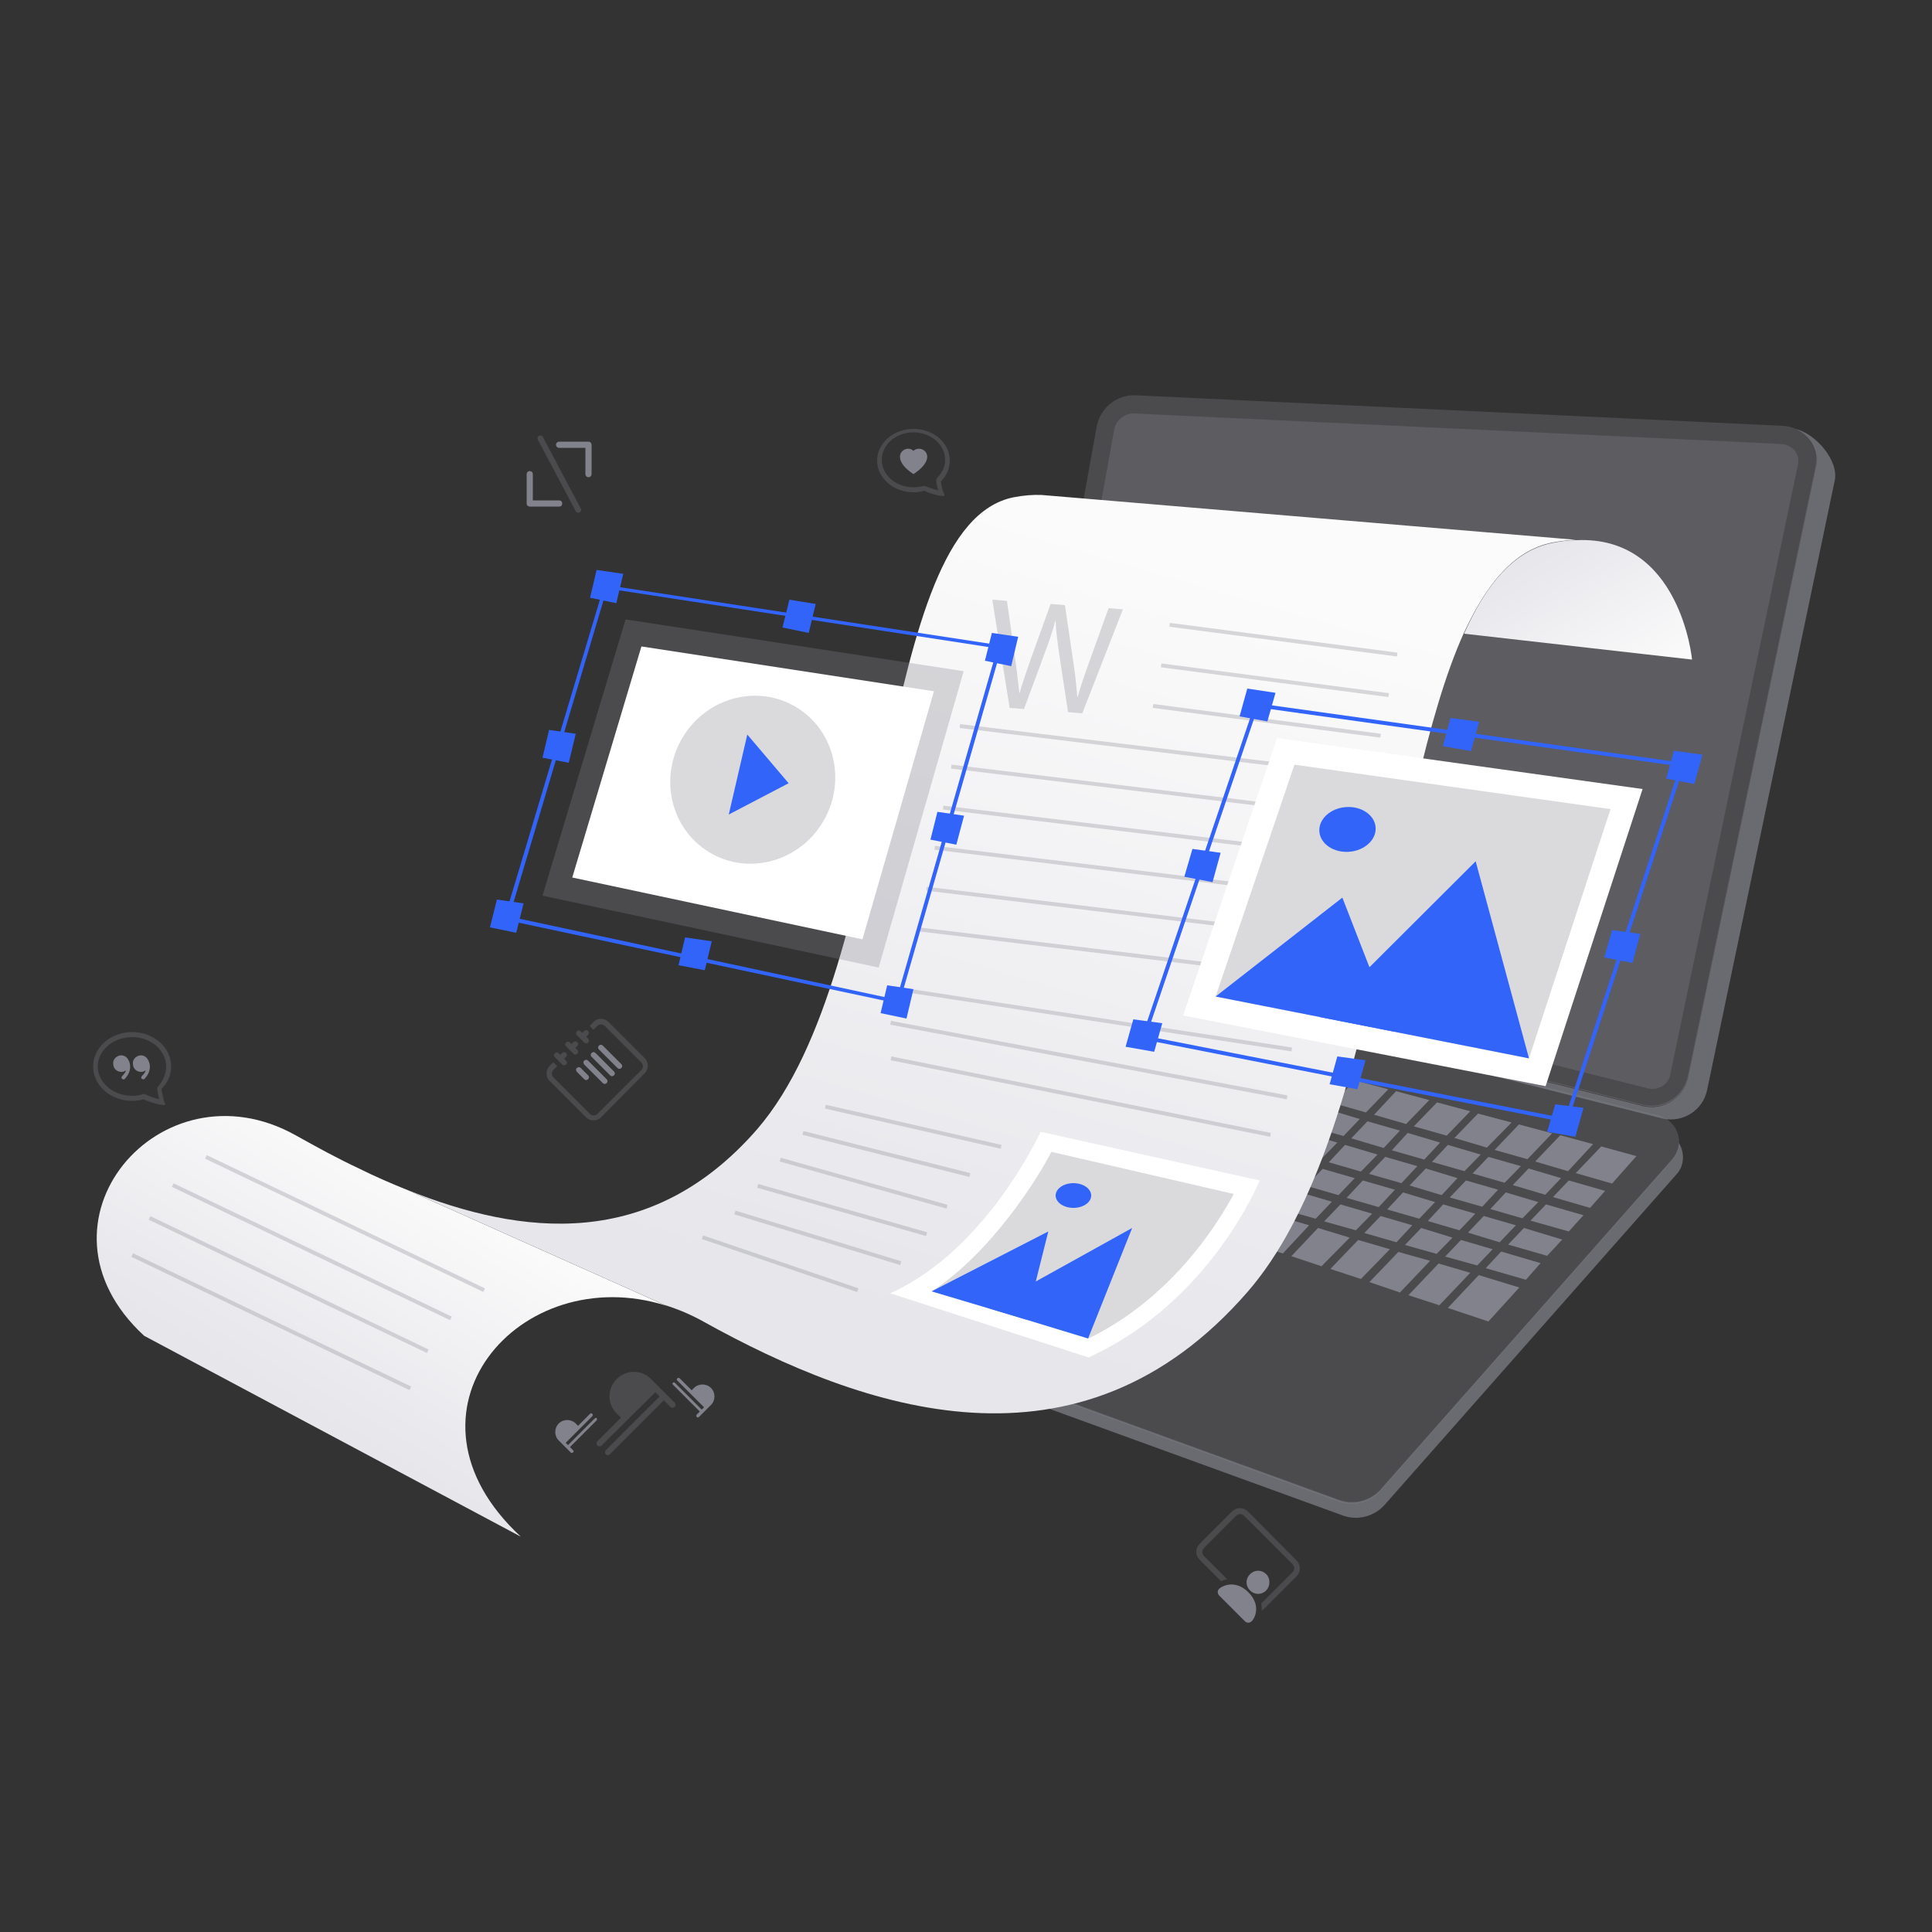<?xml version="1.0" encoding="utf-8"?>
<!-- Generator: Adobe Illustrator 27.2.0, SVG Export Plug-In . SVG Version: 6.00 Build 0)  -->
<svg version="1.1" id="a" xmlns="http://www.w3.org/2000/svg" xmlns:xlink="http://www.w3.org/1999/xlink" x="0px" y="0px"
	 viewBox="0 0 500 500" style="enable-background:new 0 0 500 500;" xml:space="preserve">
<rect x="0" y="0" width="500" height="500" fill="#333333" stroke="none"/>
<style type="text/css">
	.st0{display:none;}
	.st1{display:inline;opacity:0.7;}
	.st2{opacity:0.3;fill:#82828C;enable-background:new    ;}
	.st3{opacity:0.5;}
	.st4{fill:#82828C;}
	.st5{display:inline;}
	.st6{opacity:0.3;fill-rule:evenodd;clip-rule:evenodd;fill:#82828C;enable-background:new    ;}
	.st7{fill-rule:evenodd;clip-rule:evenodd;fill:#82828C;}
	.st8{fill:#3264FA;}
	.st9{fill:#FFFFFF;}
	.st10{opacity:0.5;fill:#82828C;enable-background:new    ;}
	.st11{opacity:0.3;fill:url(#SVGID_1_);enable-background:new    ;}
	.st12{opacity:0.7;fill:url(#SVGID_00000049211767597649831220000015515668131892213649_);enable-background:new    ;}
	.st13{opacity:0.3;fill:#00001E;enable-background:new    ;}
	.st14{fill:url(#SVGID_00000094584782637673698720000015951963588504241312_);}
	.st15{opacity:0.2;fill:#82828C;enable-background:new    ;}
	.st16{fill:url(#SVGID_00000132783969077925695100000016672724704580589742_);}
	.st17{clip-path:url(#SVGID_00000007426756418100867710000012297655097458661311_);}
	.st18{opacity:0.3;}
	.st19{fill:#00001E;}
	.st20{opacity:0.2;}
	.st21{fill-rule:evenodd;clip-rule:evenodd;fill:#FFFFFF;}
	.st22{opacity:0.3;fill-rule:evenodd;clip-rule:evenodd;fill:#1E1E28;enable-background:new    ;}
	.st23{opacity:0.3;fill-rule:evenodd;clip-rule:evenodd;fill:#FFFFFF;enable-background:new    ;}
	.st24{opacity:0.1;fill-rule:evenodd;clip-rule:evenodd;fill:#82828C;enable-background:new    ;}
	.st25{opacity:0.7;fill:#82828C;enable-background:new    ;}
	.st26{enable-background:new    ;}
	.st27{fill:url(#SVGID_00000152243938259852563590000002326300834599316903_);}
	.st28{fill:url(#SVGID_00000183245067597974071300000008177130250552217786_);}
	.st29{fill:url(#SVGID_00000181082744401995700160000015594186887839771061_);}
	.st30{fill:none;}
	.st31{opacity:0.3;enable-background:new    ;}
	.st32{opacity:0.3;fill:none;stroke:#82828C;stroke-width:1.009;stroke-miterlimit:10;enable-background:new    ;}
	.st33{fill:none;stroke:#3264FA;stroke-width:1.009;stroke-miterlimit:10;}
</style>
<g class="st0">
	<g class="st1">
		<path class="st2" d="M140.3,377.9L140.3,377.9c-2.7-4.1-0.8-10.2,3.6-13.6l86.9-64.1c4.6-3.4,10.9-3.3,14.2,0.5l47.2,53.1
			c4,4.5,3,11.2-2.1,15l-98,72.3c-5,3.8-11.8,2.5-14.9-2.5L140.3,377.9L140.3,377.9z"/>
		<g class="st3">
			<path class="st4" d="M200.6,332.4L200.6,332.4c-0.4-0.4-0.2-1,0.2-1.2c0.5-0.2,0.8-0.2,1.2,0.1l37.2,48.8c0.2,0.2,0.2,1-0.2,1.2
				c-0.5,0.2-1,0.2-1.3-0.1L200.6,332.4L200.6,332.4z"/>
			<path class="st4" d="M190.3,351.8L190.3,351.8c-0.2-0.4-0.1-0.8,0.2-1.1c0.4-0.2,0.8-0.2,1.2,0.1l36.9,51.2
				c0.1,0.4-0.1,1.1-0.4,1.3c-0.2,0.2-1,0.1-1.2-0.2L190.3,351.8L190.3,351.8z"/>
			<path class="st4" d="M196.8,334.3c0.5-0.2,0.8-0.2,1.2,0.1l43.7,58c0.2,0.2,0.1,0.8-0.2,1.2c-0.4,0.4-1,0.2-1.3-0.1l-43.6-58.1
				C196.3,335.1,196.3,334.5,196.8,334.3z"/>
			<path class="st4" d="M192.6,338.3c-0.1-0.2-0.5-0.8,0-1.1s0.8-0.2,1.2,0.1l43.4,58.4c0.2,0.2,0.1,0.8-0.2,1.2
				c-0.4,0.4-1,0.2-1.3-0.1L192.6,338.3L192.6,338.3z"/>
			<path class="st4" d="M188.6,341.2L188.6,341.2c-0.1-0.4-0.2-1,0.2-1.2c0.5-0.2,0.8-0.2,1.2,0.1l42.8,58.7
				c0.1,0.4-0.1,1.1-0.4,1.3c-0.2,0.2-0.8,0.1-1.2-0.2L188.6,341.2L188.6,341.2z"/>
			<path class="st4" d="M177.3,361.4L177.3,361.4c-0.2-0.5-0.1-1,0.2-1.2c0.4-0.2,0.8-0.2,1.2,0.1l35.8,52c0.1,0.4-0.1,1.1-0.4,1.3
				c-0.2,0.2-1,0.2-1.2-0.2L177.3,361.4L177.3,361.4z"/>
			<path class="st4" d="M176,350.6L176,350.6c-0.4-0.2-0.4-1,0.1-1.2s0.8-0.2,1.2,0.1l41.7,59.6c0.1,0.4-0.1,1.1-0.4,1.3
				s-1,0.2-1.2-0.2L176,350.6L176,350.6z"/>
			<path class="st4" d="M265.9,373.6c-0.5-0.6-1-0.6-1.7-0.2s-0.8,1-0.4,1.6c0.5,0.6,1.2,0.6,1.7,0.2
				C266,374.9,266.3,374.2,265.9,373.6z"/>
			<path class="st4" d="M261.1,378.5c0.4-0.5,0.8-1,0.4-1.6c-0.5-0.6-1-0.6-1.7-0.2s-0.8,1-0.4,1.6
				C259.9,378.9,260.6,378.9,261.1,378.5L261.1,378.5z"/>
			<path class="st4" d="M256.8,381.6c0.5-0.4,0.8-1,0.4-1.6c-0.5-0.6-1-0.6-1.7-0.2s-0.8,1-0.4,1.6
				C255.5,381.9,256.3,381.9,256.8,381.6L256.8,381.6z"/>
			<path class="st4" d="M252.4,384.8c0.5-0.2,0.8-1,0.4-1.6c-0.5-0.6-1-0.6-1.7-0.2s-0.8,1-0.4,1.6
				C251.2,385.2,251.9,385.2,252.4,384.8L252.4,384.8z"/>
			<path class="st4" d="M254.3,361.4c0.5-0.2,1-0.2,1.3,0.1l7.5,9.2c0.2,0.2,0.1,0.8-0.2,1.2s-1,0.2-1.3-0.1l-7.5-9.2
				C253.6,362.3,253.8,361.7,254.3,361.4z"/>
			<path class="st4" d="M224.4,314c0.5-0.2,0.8-0.2,1.2,0.1l6.7,7.9c0.2,0.4,0.1,0.8-0.2,1.1c-0.4,0.2-0.8,0.2-1.2-0.1l-6.7-7.9
				C223.8,314.7,223.9,314.2,224.4,314z"/>
			<path class="st4" d="M242.9,357.4L242.9,357.4c-0.2-0.4-0.4-0.8,0.1-1.1s1-0.2,1.3,0.1l14.3,17.7c0.2,0.2,0.1,0.8-0.2,1.2
				c-0.4,0.4-1,0.2-1.3-0.1L242.9,357.4L242.9,357.4z"/>
			<path class="st4" d="M235.9,347.1c0.6-0.2,0.6-1,0.2-1.5c-0.4-0.5-1.1-0.5-1.6-0.1s-0.6,1-0.2,1.5S235.4,347.5,235.9,347.1
				L235.9,347.1z"/>
			<path class="st4" d="M219.5,328.2c-0.2-0.5-0.2-1.1,0.1-1.3c0.4-0.2,0.8-0.2,1.2,0.1l12.9,16c0.2,0.6,0.1,1.1-0.2,1.3
				c-0.4,0.2-0.8,0.2-1.2-0.1L219.5,328.2L219.5,328.2z"/>
			<path class="st4" d="M204.5,418.9c-0.4-0.7-1-0.7-1.6-0.4s-0.7,0.8-0.4,1.6c0.4,0.7,1.1,0.7,1.6,0.4
				C204.6,420,204.8,419.7,204.5,418.9z"/>
			<path class="st4" d="M187.8,397.9c-0.2-0.4,0-1.2,0.4-1.3c0.4-0.1,1-0.1,1.2,0.2l12.6,18.9c0.1,0.4,0,1.1-0.4,1.3
				c-0.4,0.2-1,0.2-1.2-0.2L187.8,397.9L187.8,397.9z"/>
			<path class="st4" d="M181.8,387c0.5-0.4,0.7-0.8,0.5-1.5c-0.2-0.6-0.8-0.5-1.5-0.2c-0.6,0.2-0.7,0.8-0.5,1.5
				C180.6,387.4,181.3,387.4,181.8,387L181.8,387z"/>
			<path class="st4" d="M167.2,366.8c-0.1-0.5-0.1-0.8,0.4-1.1c0.5-0.2,1-0.2,1.2,0.1l11.4,17.1c0.2,0.4,0,1-0.4,1.2s-1,0.2-1.2-0.1
				L167.2,366.8L167.2,366.8z"/>
			<path class="st4" d="M232.2,348.6c-0.4-0.5-1.1-0.5-1.6-0.1s-0.6,1-0.2,1.5c0.4,0.5,1.1,0.5,1.6,0.1S232.6,349.1,232.2,348.6z"/>
			<path class="st4" d="M215.6,331c-0.2-0.4-0.1-1.1,0.2-1.3c0.4-0.2,0.8-0.2,1.2,0.1l12.7,16.1c0.2,0.6,0.1,1.1-0.2,1.3
				c-0.4,0.2-0.8,0.2-1.2-0.1L215.6,331L215.6,331z"/>
			<path class="st4" d="M227.9,353.1c0.5-0.2,0.4-0.7,0.1-1.3c-0.2-0.6-1-0.6-1.5-0.2s-0.6,1-0.2,1.5
				C226.7,353.4,227.4,353.4,227.9,353.1L227.9,353.1z"/>
			<path class="st4" d="M211.7,333.8c-0.2-0.1-0.2-0.8,0.1-1.1c0.4-0.2,0.8-0.2,1.2,0.1l12.7,16c0.2,0.6,0.1,1.1-0.2,1.3
				c-0.4,0.2-0.8,0.2-1.2-0.1L211.7,333.8L211.7,333.8z"/>
			<path class="st4" d="M247.1,371c-0.2-0.4-0.2-1,0.2-1.2c0.5-0.2,1-0.2,1.3,0.1l5.8,7.4c0.2,0.2,0.1,0.8-0.2,1.2
				c-0.4,0.4-1,0.2-1.3-0.1L247.1,371L247.1,371z"/>
			<path class="st4" d="M236.7,366.4c-0.2-0.4-0.2-1,0.2-1.2s1-0.2,1.3,0.1l11.9,15c0.2,0.2,0.1,0.8-0.2,1.2s-1,0.2-1.3-0.1
				L236.7,366.4L236.7,366.4z"/>
			<path class="st4" d="M184.9,419.9c-1-1.6-0.6-3.9,1.2-5l0,0c1.7-1.3,3.9-1,4.9,0.6l4.5,6.8c1,1.6,0.5,3.9-1.2,5.2l0,0
				c-1.7,1.3-3.9,1-5-0.7L184.9,419.9L184.9,419.9z"/>
			<path class="st4" d="M270,361.1c-2.3,1.6-2.5,4.6-1,6.6s4.7,2.2,7,0.6c2.2-1.7,2.7-4.6,1-6.6S272.3,359.5,270,361.1L270,361.1z"
				/>
		</g>
	</g>
	<g class="st1">
		<path class="st2" d="M371,102.4L330.7,78c-3.4-2.1-4.2-6.6-1.7-9.9L377,3c2.5-3.4,7-4,10-1.3L422.2,33c2.5,2.2,2.5,6.4,0.4,9.4
			L380.1,100C377.8,103,373.8,104.2,371,102.4L371,102.4L371,102.4z"/>
		<g class="st3">
			<path class="st4" d="M401.3,62.5l-32.4-24.6c-0.2-0.2-0.3-0.6-0.1-0.9s0.6-0.3,0.9-0.1L402,61.6c0.2,0.2,0.2,0.5,0.1,0.8
				S401.4,62.7,401.3,62.5L401.3,62.5z"/>
			<path class="st4" d="M388.4,69.3l-34-24.4c-0.3-0.1-0.4-0.6-0.1-0.8s0.6-0.3,0.9-0.2l33.9,24.5c0.2,0.2,0.3,0.6,0.1,0.8
				S388.6,69.5,388.4,69.3L388.4,69.3z"/>
			<path class="st4" d="M399.3,65.1l-38.5-28.9c-0.2-0.2-0.4-0.6-0.1-0.9s0.6-0.3,0.9-0.1l38.5,29c0.2,0.2,0.2,0.5,0.1,0.8
				S399.5,65.2,399.3,65.1z"/>
			<path class="st4" d="M397.4,67.8l-38.8-28.6c-0.2-0.2-0.4-0.6-0.1-0.9s0.6-0.3,0.9-0.1L398.1,67c0.2,0.2,0.2,0.5,0.1,0.8
				S397.6,67.9,397.4,67.8L397.4,67.8z"/>
			<path class="st4" d="M395.5,70.4l-39-28.3c-0.2-0.2-0.4-0.6-0.1-0.8s0.6-0.3,0.9-0.2l38.9,28.4c0.2,0.2,0.2,0.5,0.1,0.8
				S395.7,70.5,395.5,70.4L395.5,70.4L395.5,70.4z"/>
			<path class="st4" d="M382,77.9l-34.5-23.6c-0.3-0.1-0.4-0.6-0.1-0.8s0.6-0.3,0.9-0.2L382.8,77c0.2,0.2,0.3,0.6,0.1,0.8
				S382.3,78,382,77.9L382,77.9z"/>
			<path class="st4" d="M389.1,78.8l-39.5-27.5c-0.3-0.1-0.4-0.6-0.1-0.8s0.6-0.3,0.9-0.2L389.9,78c0.2,0.2,0.2,0.5,0.1,0.8
				S389.4,79,389.1,78.8L389.1,78.8z"/>
			<path class="st4" d="M372.9,19.4c-0.2,0.4-0.2,0.8,0.1,1.1s0.8,0.2,1.1-0.2s0.2-0.8-0.1-1.1S373.1,19.1,372.9,19.4z"/>
			<path class="st4" d="M370.7,22.3c-0.2,0.4-0.2,0.8,0.1,1.1s0.8,0.2,1.1-0.2s0.2-0.8-0.1-1.1S371,22.1,370.7,22.3L370.7,22.3z"/>
			<path class="st4" d="M368.6,25.2c-0.2,0.3-0.2,0.8,0.1,1.1s0.8,0.2,1.1-0.2s0.2-0.8-0.1-1.1S368.9,24.9,368.6,25.2L368.6,25.2z"
				/>
			<path class="st4" d="M366.5,28.1c-0.2,0.3-0.2,0.8,0.1,1.1s0.8,0.2,1.1-0.2s0.2-0.8-0.1-1.1S366.7,27.8,366.5,28.1L366.5,28.1z"
				/>
			<path class="st4" d="M381.2,27l-6.1-5c-0.2-0.2-0.4-0.6-0.1-0.9s0.6-0.4,0.9-0.1l6.1,5c0.2,0.2,0.3,0.6,0.1,0.9
				S381.4,27.3,381.2,27z"/>
			<path class="st4" d="M412.8,46.9l-5.2-4.4c-0.2-0.2-0.3-0.6-0.1-0.8s0.5-0.3,0.7-0.1l5.2,4.4c0.2,0.2,0.2,0.5,0.1,0.8
				C413.3,47,413,47.1,412.8,46.9z"/>
			<path class="st4" d="M384.7,34.3l-11.8-9.4c-0.2-0.2-0.4-0.6-0.1-0.9s0.6-0.4,0.9-0.1l11.7,9.5c0.2,0.2,0.3,0.6,0.1,0.9
				S384.9,34.6,384.7,34.3L384.7,34.3L384.7,34.3z"/>
			<path class="st4" d="M391.5,39c-0.2,0.3-0.2,0.8,0.1,1.1s0.7,0.1,1-0.1s0.2-0.8-0.1-1.1S391.7,38.7,391.5,39L391.5,39z"/>
			<path class="st4" d="M404.1,49.9l-10.6-8.5c-0.2-0.2-0.3-0.6-0.1-0.8s0.5-0.3,0.9-0.1l10.6,8.5c0.2,0.2,0.3,0.6,0.1,0.8
				S404.4,50,404.1,49.9L404.1,49.9z"/>
			<path class="st4" d="M342.8,60.2c-0.2,0.3-0.2,0.8,0.2,1.1s0.9,0.1,1.1-0.2s0.2-0.8-0.2-1.1S343.1,59.8,342.8,60.2z"/>
			<path class="st4" d="M357.8,70.9l-12.6-8.3c-0.3-0.1-0.3-0.6-0.1-0.8s0.6-0.3,0.9-0.2l12.6,8.3c0.3,0.1,0.3,0.6,0.1,0.8
				S358,71,357.8,70.9L357.8,70.9z"/>
			<path class="st4" d="M365,74.9c-0.2,0.3-0.2,0.8,0.1,1s0.8,0.1,1-0.3s0.2-0.8-0.1-1S365.3,74.6,365,74.9L365,74.9z"/>
			<path class="st4" d="M378.5,84.6L367.1,77c-0.3-0.1-0.3-0.6-0.1-0.8s0.6-0.4,0.8-0.2l11.4,7.6c0.3,0.1,0.2,0.5,0.1,0.8
				S378.8,84.7,378.5,84.6L378.5,84.6z"/>
			<path class="st4" d="M389.6,41.6c-0.2,0.3-0.2,0.8,0.1,1.1s0.7,0.1,1-0.1s0.2-0.8-0.1-1.1S389.8,41.3,389.6,41.6z"/>
			<path class="st4" d="M402.2,52.5L391.6,44c-0.2-0.2-0.3-0.6-0.1-0.8s0.5-0.3,0.9-0.1l10.7,8.4c0.2,0.2,0.3,0.6,0.1,0.8
				S402.4,52.7,402.2,52.5L402.2,52.5z"/>
			<path class="st4" d="M387.5,44.4c-0.2,0.3-0.2,0.8,0.1,1.1s0.7,0.1,1-0.1s0.2-0.8-0.1-1S387.7,44,387.5,44.4L387.5,44.4
				L387.5,44.4z"/>
			<path class="st4" d="M400.3,55.1l-10.8-8.3c-0.2-0.2-0.3-0.6-0.1-0.8s0.5-0.3,0.9-0.1l10.7,8.4c0.2,0.2,0.3,0.6,0.1,0.8
				S400.5,55.2,400.3,55.1L400.3,55.1z"/>
			<path class="st4" d="M375.6,31.7l-4.9-3.9c-0.2-0.2-0.4-0.6-0.1-0.9s0.6-0.3,0.9-0.1l4.9,3.9c0.2,0.2,0.3,0.6,0.1,0.9
				S375.9,31.8,375.6,31.7L375.6,31.7z"/>
			<path class="st4" d="M378.7,38.5l-10-7.8c-0.2-0.2-0.4-0.6-0.1-0.9s0.6-0.3,0.9-0.1l10,7.8c0.2,0.2,0.3,0.6,0.1,0.9
				S379,38.7,378.7,38.5L378.7,38.5z"/>
			<path class="st4" d="M343.2,72.9l-4.6-2.9c-1.1-0.7-1.3-2.2-0.5-3.3l0,0c0.9-1.1,2.4-1.4,3.5-0.8l4.5,3c1.1,0.6,1.3,2.1,0.4,3.2
				l0,0C345.8,73.2,344.3,73.5,343.2,72.9L343.2,72.9z"/>
			<path class="st4" d="M382.2,16.5c1.1-1.5,0.9-3.5-0.4-4.7s-3.2-0.9-4.3,0.6c-1.1,1.5-0.9,3.6,0.4,4.7S381.2,17.9,382.2,16.5
				L382.2,16.5z"/>
		</g>
	</g>
	<g class="st1">
		<path class="st2" d="M63,458.9l-60.1-42c-2.9-2.1-3.9-7.1-1.8-11.4l48.3-99.4c1.9-4.2,6.4-6.6,10.1-5.6l70.2,21.4
			c5,1.5,7.1,6.9,4.8,11.9L75.5,455C72.9,460.3,67.2,461.9,63,458.9L63,458.9L63,458.9z"/>
		<g class="st3">
			<path class="st4" d="M93.6,367.5l-54.4-23.7c-0.3-0.1-0.4-0.6-0.3-1.1c0.1-0.5,0.7-0.7,1-0.6l54.5,23.4c0.4,0.2,0.7,0.7,0.5,1.3
				S93.9,367.8,93.6,367.5L93.6,367.5z"/>
			<path class="st4" d="M106.4,367.5l-65.3-27.7c-0.3-0.1-0.4-0.6-0.3-1.1c0.1-0.5,0.7-0.7,1-0.6l65.4,27.4c0.6,0.2,0.7,0.9,0.5,1.3
				S107,367.6,106.4,367.5L106.4,367.5z"/>
			<path class="st4" d="M75.9,403.7l-52.1-28.3c-0.3-0.1-0.5-0.7-0.3-1.1s0.7-0.7,1-0.4L76.9,402c0.5,0.3,0.6,0.8,0.4,1.4
				S76.2,404,75.9,403.7L75.9,403.7L75.9,403.7z"/>
			<path class="st4" d="M93.7,393.8l-63.4-31.6c-0.3-0.1-0.5-0.7-0.3-1.1s0.7-0.7,1-0.4l63.6,31.2c0.5,0.3,0.7,0.9,0.4,1.4
				C94.8,393.8,94.1,394.1,93.7,393.8L93.7,393.8L93.7,393.8z"/>
			<path class="st4" d="M91.2,399L28,366.6c-0.3-0.1-0.5-0.7-0.3-1.1s0.7-0.7,1-0.4L92,397c0.5,0.3,0.7,0.9,0.4,1.4
				C92.1,398.9,91.7,399.1,91.2,399L91.2,399z"/>
			<path class="st4" d="M88.7,404.2L26,371.1c-0.3-0.1-0.5-0.7-0.3-1.1s0.7-0.7,1-0.4l62.8,32.7c0.5,0.3,0.7,0.9,0.4,1.4
				C89.6,404.3,89.2,404.3,88.7,404.2L88.7,404.2z"/>
			<path class="st4" d="M65.6,335.8l-18.9-7.3c-0.3-0.1-0.4-0.6-0.2-1s0.7-0.7,1-0.6l18.8,7.2c0.4,0.2,0.5,0.7,0.3,1.1
				S65.9,335.9,65.6,335.8L65.6,335.8L65.6,335.8z"/>
			<path class="st4" d="M81.5,325.1l-28.3-10c-0.4-0.2-0.6-0.6-0.2-1s0.7-0.7,1-0.6l28.5,9.8c0.4,0.2,0.6,0.6,0.3,1.1
				C82.5,324.9,81.8,325.2,81.5,325.1L81.5,325.1L81.5,325.1z"/>
			<path class="st4" d="M79.2,329.9L51,319.6c-0.4-0.2-0.4-0.6-0.2-1s0.7-0.7,1-0.6l28.4,10.1c0.4,0.2,0.5,0.7,0.3,1.1
				S79.6,329.9,79.2,329.9L79.2,329.9L79.2,329.9z"/>
			<path class="st4" d="M77,334.6L48.9,324c-0.4-0.2-0.4-0.6-0.2-1s0.7-0.7,1-0.6l28.1,10.4c0.4,0.2,0.5,0.7,0.3,1.1
				C77.9,334.3,77.4,334.8,77,334.6L77,334.6L77,334.6z"/>
			<path class="st4" d="M102.2,350l-22.3-8.6c-0.4-0.2-0.5-0.7-0.3-1.1s0.7-0.7,1.2-0.6l22.3,8.4c0.4,0.2,0.7,0.7,0.5,1.3
				C103.4,350,102.7,350.1,102.2,350L102.2,350z"/>
			<path class="st4" d="M120.5,338.6l-33.7-11.7c-0.4-0.2-0.5-0.7-0.4-1.2s0.7-0.7,1.3-0.5l33.9,11.5c0.6,0.2,0.7,0.7,0.5,1.3
				C121.9,338.6,121,338.7,120.5,338.6L120.5,338.6z"/>
			<path class="st4" d="M118,343.7l-33.6-12c-0.4-0.2-0.5-0.7-0.3-1.1s0.7-0.7,1.3-0.5l33.7,11.9c0.6,0.2,0.7,0.7,0.5,1.3
				S118.7,343.9,118,343.7L118,343.7L118,343.7z"/>
			<path class="st4" d="M115.4,349L82,336.4c-0.4-0.2-0.5-0.7-0.3-1.1s0.7-0.7,1.2-0.6l33.4,12.4c0.6,0.2,0.7,0.7,0.5,1.3
				S116.1,349.1,115.4,349L115.4,349z"/>
			<path class="st4" d="M17.7,409.9l-7.8-5.2c-0.3-0.1-0.5-0.7-0.1-1.1s0.7-0.5,1-0.4l8,5.2c0.3,0.3,0.5,0.7,0.3,1.3
				C18.9,410.3,17.9,410.1,17.7,409.9z"/>
			<path class="st4" d="M56.6,364.9l-21.3-10.1c-1-0.4-1.4-2-0.7-3.4l0.1-0.3c0.5-1.3,2-2,3.1-1.6l21.4,9.8c1.2,0.6,1.5,2.1,0.9,3.6
				l-0.1,0.3C59.4,365,57.8,365.5,56.6,364.9L56.6,364.9L56.6,364.9z"/>
			<path class="st4" d="M39.1,401.1l-20.2-11.9c-1-0.6-1.3-2.1-0.7-3.4l0.1-0.3c0.5-1.3,2-1.8,3.1-1.2l20.5,11.6
				c1.1,0.7,1.4,2.2,0.9,3.8l-0.1,0.3C41.9,401.2,40.2,401.8,39.1,401.1L39.1,401.1L39.1,401.1z"/>
			<path class="st4" d="M93,382l-25.3-11.9c-1.3-0.5-1.7-2.1-1-3.7l0.1-0.3c0.7-1.5,2.3-2.1,3.5-1.6L95.8,376c1.5,0.7,2,2.4,1.2,3.9
				l-0.2,0.4C96.2,382.1,94.2,382.8,93,382L93,382L93,382z"/>
		</g>
	</g>
	<g class="st5">
		<path class="st6" d="M298.1,380.9c0.4-0.3,0.6-0.8,0.6-1.4c0-2.7,0.9-5.1,2.8-7c4-4,11.2-3.7,16.2,1.2s5.2,12.2,1.2,16.2
			s-11.2,3.7-16.2-1.2c-0.9-0.9-1.6-1.9-2.3-2.9c-0.2-0.4-0.6-0.7-1-0.8c-0.7-0.2-2.3-0.8-4.4-2.2
			C296.2,382.4,297.2,381.7,298.1,380.9L298.1,380.9z M293.2,383.8L293.2,383.8c2.8,1.9,4.8,2.7,5.7,3c0.7,1.2,1.6,2.3,2.5,3.3
			c5.5,5.5,13.9,6.1,18.7,1.3c4.8-4.8,4.3-13.2-1.3-18.7c-5.5-5.5-13.9-6.1-18.7-1.3c-2.2,2.2-3.3,5.1-3.3,8.2
			c-1.1,0.9-2.3,1.6-3.5,2.2l0,0c-0.4,0.2-0.7,0.3-1.1,0.5c-0.3,0.1-0.4,0.6-0.1,0.8C292.5,383.3,292.9,383.6,293.2,383.8
			L293.2,383.8z"/>
		<path class="st7" d="M312,379.6c4.2-0.1,5.7,8.9-6.4,6.4C303.2,373.9,312.1,375.3,312,379.6z"/>
	</g>
	<g class="st5">
		<path class="st6" d="M83.5,135.9c-1.6-0.4-2.6-0.8-3.1-1c-0.3-0.1-0.6-0.2-0.8-0.1c-0.8,0.2-1.6,0.3-2.5,0.3
			c-4.7,0-8.2-3.3-8.2-7.1c0-3.8,3.5-7.1,8.2-7.1s8.2,3.3,8.2,7.1c0,1.7-0.7,3.3-2,4.6c-0.2,0.2-0.4,0.6-0.3,0.9
			C83.1,134.4,83.3,135.2,83.5,135.9L83.5,135.9z M84.8,137.4c0.2,0,0.4-0.2,0.3-0.4s-0.2-0.5-0.3-0.7l0,0c-0.3-0.9-0.5-1.8-0.6-2.7
			c1.4-1.4,2.3-3.3,2.3-5.4c0-4.6-4.2-8.2-9.4-8.2c-5.2,0-9.4,3.7-9.4,8.2s4.2,8.2,9.4,8.2c0.9,0,1.9-0.1,2.8-0.4
			c0.6,0.3,1.9,0.9,4.1,1.3l0,0C84.3,137.3,84.5,137.3,84.8,137.4L84.8,137.4z"/>
		<path class="st7" d="M77.1,125.7c2-2,6.9,1.5,0,6C70.3,127.2,75.2,123.7,77.1,125.7z"/>
	</g>
	<g class="st5">
		<path class="st4" d="M319.7,34.7c0.4,0,0.8,0.3,0.8,0.8l0,0v6.8h6.8c0.4,0,0.8,0.3,0.8,0.8s-0.3,0.8-0.8,0.8h-7.6
			c-0.4,0-0.8-0.3-0.8-0.8l0,0v-7.6C318.9,35,319.3,34.7,319.7,34.7L319.7,34.7z M326.5,27.9c0,0.4,0.3,0.8,0.8,0.8l0,0h6.8v6.8
			c0,0.4,0.3,0.8,0.8,0.8c0.4,0,0.8-0.3,0.8-0.8v-7.6c0-0.4-0.3-0.8-0.8-0.8l0,0h-7.6C326.9,27.1,326.5,27.4,326.5,27.9L326.5,27.9z
			"/>
		<path class="st2" d="M323.1,25.9c-0.2-0.4-0.7-0.5-1-0.3c-0.4,0.2-0.5,0.7-0.3,1l9.8,18.5c0.2,0.4,0.7,0.5,1,0.3
			c0.4-0.2,0.5-0.7,0.3-1L323.1,25.9z"/>
	</g>
	<g class="st5">
		<path class="st4" d="M455.2,127.2c0,0.6-0.5,1.1-1.1,1.1s-1.1-0.5-1.1-1.1s0.5-1.1,1.1-1.1S455.2,126.6,455.2,127.2z M459.5,127.2
			c0,0.6-0.5,1.1-1.1,1.1s-1.1-0.5-1.1-1.1s0.5-1.1,1.1-1.1S459.5,126.6,459.5,127.2z M462.6,128.3c0.6,0,1.1-0.5,1.1-1.1
			s-0.5-1.1-1.1-1.1s-1.1,0.5-1.1,1.1C461.6,127.8,462,128.3,462.6,128.3z"/>
		<path class="st2" d="M452.3,135.5L452.3,135.5c2-0.4,3.1-0.9,3.7-1.2c0.8,0.2,1.6,0.3,2.5,0.3c4.7,0,8.4-3.3,8.4-7.4
			s-3.8-7.4-8.4-7.4s-8.4,3.3-8.4,7.4c0,1.9,0.8,3.6,2.1,4.9c-0.1,0.8-0.3,1.7-0.5,2.5l0,0c-0.1,0.2-0.2,0.5-0.3,0.7
			c-0.1,0.2,0.1,0.4,0.3,0.4C451.8,135.5,452,135.5,452.3,135.5z M452.7,134.3c0.2-0.7,0.3-1.4,0.4-2.1c0-0.3-0.1-0.6-0.3-0.8
			c-1.1-1.1-1.8-2.6-1.8-4.1c0-3.4,3.2-6.3,7.4-6.3c4.2,0,7.4,3,7.4,6.3c0,3.3-3.2,6.3-7.4,6.3c-0.7,0-1.5-0.1-2.2-0.3
			c-0.2-0.1-0.5,0-0.7,0.1C455,133.6,454.1,134,452.7,134.3L452.7,134.3z"/>
	</g>
	<g class="st5">
		<path class="st2" d="M441.5,99.3c-0.3-0.3-0.3-0.8,0-1.1l13.9-13.9l-1.1-1.1L440.4,97c-0.3,0.3-0.8,0.3-1.1,0
			c-0.3-0.3-0.3-0.8,0-1.1l6.1-6.1l-1.1-1.1c-2.5-2.5-2.5-6.4,0-8.9s6.4-2.5,8.9,0l6.1,6.1c0.3,0.3,0.3,0.8,0,1.1s-0.8,0.3-1.1,0
			l-1.7-1.7l-13.9,13.9C442.3,99.6,441.8,99.6,441.5,99.3L441.5,99.3z"/>
		<path class="st4" d="M439.1,90.5l-6.9,6.9l0.8,0.8c0.2,0.2,0.2,0.4,0,0.6c-0.2,0.1-0.4,0.2-0.6,0l-3.1-3.1c-1.2-1.2-1.2-3.2,0-4.4
			c1.2-1.2,3.2-1.2,4.4,0l0.6,0.6l3.1-3.1c0.2-0.2,0.4-0.2,0.6,0c0.1,0.2,0.2,0.4,0,0.6l-6.9,6.9l0.6,0.6l6.9-6.9
			c0.2-0.2,0.4-0.2,0.6,0C439.2,90.1,439.2,90.4,439.1,90.5L439.1,90.5z"/>
		<path class="st4" d="M458.8,80.8c0.2-0.2,0.4-0.2,0.6,0l6.9,6.9l0.6-0.6l-6.9-6.9c-0.2-0.2-0.2-0.4,0-0.6c0.2-0.1,0.4-0.2,0.6,0
			l3.1,3.1l0.6-0.6c1.2-1.2,3.2-1.2,4.4,0c1.2,1.2,1.2,3.2,0,4.4l-3.1,3.1c-0.2,0.2-0.4,0.2-0.6,0c-0.1-0.2-0.2-0.4,0-0.6l0.8-0.8
			l-6.9-6.9C458.7,81.2,458.7,80.9,458.8,80.8L458.8,80.8z"/>
	</g>
	<g class="st5">
		<path class="st4" d="M37.8,236.1c0.3-0.3,0.7-0.3,1,0l1.9,1.9c0.3,0.3,0.3,0.7,0,1s-0.7,0.3-1,0l-1.9-1.9
			C37.5,236.7,37.5,236.3,37.8,236.1z M39.7,234.2c0.3-0.3,0.7-0.3,1,0l4.8,4.8c0.3,0.3,0.3,0.7,0,1s-0.7,0.3-1,0l-4.8-4.8
			C39.4,234.8,39.4,234.4,39.7,234.2z M41.6,232.2c0.3-0.3,0.7-0.3,1,0l4.8,4.8c0.3,0.3,0.3,0.7,0,1s-0.7,0.3-1,0l-4.8-4.8
			C41.3,232.9,41.3,232.5,41.6,232.2z M43.5,230.3c0.3-0.3,0.7-0.3,1,0l4.8,4.8c0.3,0.3,0.3,0.7,0,1s-0.7,0.3-1,0l-4.8-4.8
			C43.2,231,43.2,230.6,43.5,230.3z"/>
		<path class="st2" d="M45.9,224.1l9.5,9.5c1,1,1,2.8,0,3.8L44,248.9c-1,1-2.8,1-3.8,0l-9.5-9.5c-1-1-1-2.8,0-3.8l1-1l1,1l-1,1
			c-0.5,0.5-0.5,1.4,0,1.9l9.5,9.5c0.5,0.5,1.4,0.5,1.9,0l11.4-11.4c0.5-0.5,0.5-1.4,0-1.9l-9.5-9.5c-0.5-0.5-1.4-0.5-1.9,0l-1,1
			l-1-1l1-1C43.1,223.1,44.8,223.1,45.9,224.1z M39.2,227l0.5-0.5c0.3-0.3,0.7-0.3,1,0s0.3,0.7,0,1l-0.5,0.5l0.5,0.5
			c0.3,0.3,0.3,0.7,0,1s-0.7,0.3-1,0l-1.9-1.9c-0.3-0.3-0.3-0.7,0-1s0.7-0.3,1,0L39.2,227z M36.4,229.9l0.5-0.5c0.3-0.3,0.7-0.3,1,0
			s0.3,0.7,0,1l-0.5,0.5l0.5,0.5c0.3,0.3,0.3,0.7,0,1s-0.7,0.3-1,0l-1.9-1.9c-0.3-0.3-0.3-0.7,0-1s0.7-0.3,1,0L36.4,229.9z
			 M33.5,232.7l0.5-0.5c0.3-0.3,0.7-0.3,1,0s0.3,0.7,0,1l-0.5,0.5l0.5,0.5c0.3,0.3,0.3,0.7,0,1s-0.7,0.3-1,0l-1.9-1.9
			c-0.3-0.3-0.3-0.7,0-1s0.7-0.3,1,0L33.5,232.7z"/>
	</g>
	<g class="st5">
		<path class="st4" d="M229.1,442.6c1.2,1.2,1.2,3,0,4.2s-3,1.2-4.2,0s-1.2-3,0-4.2C226,441.5,227.9,441.5,229.1,442.6z
			 M228.7,454.8c0.8,0.8,1.7,0,1.7,0l6.7-6.7c0,0,0.8-0.8,0-1.7s-4.2-2.5-7.5,0.8C226.2,450.6,227.9,454,228.7,454.8L228.7,454.8z"
			/>
		<path class="st2" d="M208.7,447.3c-1.2,1.2-1.2,3,0,4.2l8.3,8.3c1.2,1.2,3,1.2,4.2,0l5.5-5.5c-0.2-0.5-0.4-1-0.5-1.6l-6,6
			c-0.6,0.6-1.5,0.6-2.1,0l-8.3-8.3c-0.6-0.6-0.6-1.5,0-2.1l12.5-12.5c0.6-0.6,1.5-0.6,2.1,0l8.1,8.1c0.6-0.1,1.2-0.2,1.8-0.1
			c-0.1-0.3-0.3-0.5-0.5-0.7l-8.3-8.3c-1.2-1.2-3-1.2-4.2,0L208.7,447.3L208.7,447.3z"/>
	</g>
	<g class="st5">
		<path class="st2" d="M18.9,348.8c0-4-3.8-7.6-8.8-7.6c-5.1,0-8.9,3.6-8.9,7.6s3.8,7.6,8.9,7.6c0.9,0,1.8-0.1,2.7-0.4
			c0.3-0.1,0.6-0.1,0.9,0.1c0.5,0.3,1.6,0.7,3.4,1.2c-0.2-0.8-0.4-1.7-0.5-2.5c-0.1-0.4,0.1-0.7,0.4-1
			C18.1,352.4,18.9,350.6,18.9,348.8L18.9,348.8z M13,357.3c-0.9,0.3-1.9,0.4-2.9,0.4c-5.6,0-10.1-4-10.1-8.9s4.5-8.9,10.1-8.9
			s10.1,4,10.1,8.9c0,2.2-0.9,4.2-2.5,5.8c0.1,1,0.4,2,0.6,3l0,0c0.1,0.3,0.2,0.6,0.3,0.8c0.1,0.2-0.1,0.5-0.4,0.4s-0.6-0.1-0.9-0.1
			C15.1,358.2,13.7,357.6,13,357.3L13,357.3z"/>
		<path class="st4" d="M9,346.9c-0.6-1-1.9-1.3-2.9-0.6c-0.6,0.4-1,1.1-0.9,1.8c0,1.2,0.9,2.1,2.1,2.1c0.4,0,0.8-0.1,1.2-0.4
			c-0.1,0.5-0.5,1-1,1.5c-0.2,0.2-0.2,0.6,0,0.7c0.2,0.2,0.6,0.2,0.7,0C10,350.1,9.8,348.1,9,346.9L9,346.9L9,346.9z M14.1,346.9
			c-0.6-1-1.9-1.3-2.9-0.6c-0.6,0.4-1,1.1-0.9,1.8c0,1.2,0.9,2.1,2.1,2.1c0.4,0,0.8-0.1,1.2-0.4c-0.1,0.5-0.5,1-1,1.5
			c-0.2,0.2-0.2,0.6,0,0.7s0.6,0.2,0.7,0C15.1,350.1,14.9,348.1,14.1,346.9L14.1,346.9L14.1,346.9z"/>
	</g>
	<g class="st1">
		<path class="st2" d="M162.5,243.3l-52.8,43.6c-3.5,2.9-8.6,1.8-11.1-2.6L33.4,172.6c-2.6-4.4-1.2-9.3,3.3-11l63.9-24.7
			c3-1.2,7.2,0.8,9.3,4.4l53.6,91.7C165.4,236.7,165.2,241.3,162.5,243.3L162.5,243.3L162.5,243.3z"/>
		<g class="st3">
			<path class="st4" d="M115.3,180.3L64.7,207c-0.4,0.3-1,0-1.3-0.4s-0.1-1,0.3-1.3l50.8-26.5c0.4-0.1,0.8,0,1,0.4
				C115.7,179.7,115.7,180.2,115.3,180.3L115.3,180.3z"/>
			<path class="st4" d="M120.4,172.8l-58.2,30c-0.4,0.3-1,0-1.3-0.5s-0.1-1,0.3-1.3l58.3-29.6c0.3-0.1,0.8,0,1,0.4
				C120.8,172.1,120.7,172.6,120.4,172.8L120.4,172.8L120.4,172.8z"/>
			<path class="st4" d="M47.3,178c0.4,0.5,1,0.8,1.6,0.7c0.5-0.1,0.8-0.9,0.4-1.4c-0.4-0.5-1-0.8-1.6-0.7
				C47.2,176.7,46.9,177.3,47.3,178L47.3,178z"/>
			<path class="st4" d="M50.1,182.7c0.4,0.5,1,0.8,1.6,0.5c0.5-0.3,0.7-0.9,0.4-1.4s-1-0.8-1.6-0.5
				C49.9,181.5,49.8,182.2,50.1,182.7L50.1,182.7z"/>
			<path class="st4" d="M52.8,187.4c0.4,0.5,1,0.8,1.6,0.5s0.7-0.9,0.4-1.4s-1-0.8-1.6-0.5C52.7,186.2,52.6,186.9,52.8,187.4
				L52.8,187.4z"/>
			<path class="st4" d="M55.6,192.2c0.4,0.5,1,0.8,1.6,0.5c0.5-0.3,0.7-0.9,0.4-1.4s-1-0.8-1.6-0.5C55.4,191,55.3,191.5,55.6,192.2
				L55.6,192.2z"/>
			<path class="st4" d="M62.5,172.4L52.2,177c-0.4,0.1-1,0-1.3-0.5s-0.1-1,0.3-1.2l10.3-4.4c0.4-0.1,1,0,1.3,0.5
				C63,171.8,62.9,172.2,62.5,172.4L62.5,172.4L62.5,172.4z"/>
			<path class="st4" d="M74.3,172.8l-19.4,8.7c-0.4,0.1-1,0-1.3-0.5s-0.1-1,0.3-1.2l19.4-8.7c0.4-0.1,0.9,0,1.2,0.5
				C74.7,172.1,74.7,172.6,74.3,172.8L74.3,172.8z"/>
			<path class="st4" d="M65.7,182.5l-8,3.8c-0.4,0.3-1,0-1.3-0.5s-0.1-1,0.3-1.2l8.1-3.8c0.4-0.1,1,0,1.3,0.5
				C66.4,181.9,66.1,182.3,65.7,182.5L65.7,182.5z"/>
			<path class="st4" d="M88.4,160c0.3,0.5,0.9,0.8,1.3,0.5s0.5-0.8,0.3-1.3c-0.3-0.5-0.9-0.8-1.3-0.5
				C88.3,158.9,88.2,159.6,88.4,160z"/>
			<path class="st4" d="M90.9,164.3c0.3,0.5,0.9,0.8,1.3,0.5s0.5-0.8,0.3-1.3c-0.3-0.5-0.9-0.8-1.3-0.5
				C90.8,163.2,90.7,163.8,90.9,164.3z"/>
			<path class="st4" d="M93.4,168.6c0.3,0.5,0.9,0.8,1.3,0.5s0.5-0.8,0.3-1.3c-0.3-0.5-0.9-0.8-1.3-0.5S93.1,168.1,93.4,168.6z"/>
			<path class="st4" d="M100.8,155.5l-8.4,3.7c-0.4,0.1-0.9,0-1-0.5s-0.1-0.9,0.3-1l8.5-3.7c0.4-0.1,0.8,0.1,1,0.5
				C101.5,154.9,101.2,155.4,100.8,155.5L100.8,155.5z"/>
			<path class="st4" d="M110.7,156.3L95,163.5c-0.4,0.1-0.9,0-1-0.5s-0.1-0.9,0.3-1l15.8-7c0.3-0.1,0.8,0.1,1,0.5
				C111.3,155.8,111,156.2,110.7,156.3z"/>
			<path class="st4" d="M104,164.7l-6.5,3c-0.4,0.1-0.9,0-1-0.5s-0.1-0.9,0.3-1l6.5-3c0.4-0.1,0.8,0,1,0.5S104.2,164.4,104,164.7
				L104,164.7z"/>
			<path class="st4" d="M76.6,183.1l-16.2,7.8c-0.4,0.3-1,0-1.3-0.5s-0.1-1,0.3-1.2l16.2-7.7c0.4-0.1,0.9,0,1.2,0.5
				C77,182.5,77,182.9,76.6,183.1L76.6,183.1L76.6,183.1z"/>
			<path class="st4" d="M129.1,204.1l-48.7,30.3c-0.4,0.3-1,0.1-1.3-0.4s-0.1-1,0.3-1.3l48.7-30c0.3-0.1,0.8,0,1,0.4
				C129.4,203.4,129.5,203.9,129.1,204.1L129.1,204.1z"/>
			<path class="st4" d="M129,187.6l-56.8,32.5c-0.4,0.3-1,0.1-1.3-0.4s-0.1-1,0.3-1.3l56.9-32.2c0.3-0.1,0.8,0,1,0.4
				S129.4,187.5,129,187.6L129,187.6z"/>
			<path class="st4" d="M131.5,191.7L75.1,225c-0.4,0.3-1,0.1-1.3-0.4s-0.1-1,0.3-1.3l56.5-32.9c0.3-0.1,0.8,0,1,0.4
				C131.9,191.2,131.8,191.5,131.5,191.7L131.5,191.7z"/>
			<path class="st4" d="M133.7,195.7l-56,33.9c-0.4,0.3-1,0.1-1.3-0.4s-0.1-1,0.3-1.3l56.1-33.7c0.3-0.1,0.8,0,1,0.4
				C134.1,195.1,134.1,195.6,133.7,195.7z"/>
			<path class="st4" d="M112.8,239.3l-20,13.8c-1,0.8-2.5,0.3-3.1-0.9l-4.3-7.3c-0.7-1.2-0.4-2.7,0.7-3.4l20.4-13.3
				c0.9-0.7,2.2-0.1,2.9,0.9l4,6.9C114,237.1,113.7,238.5,112.8,239.3L112.8,239.3z"/>
			<path class="st4" d="M151.8,226.5l-7,5.2c-0.3,0.3-0.8,0.1-1-0.4c-0.3-0.5-0.3-0.9,0.1-1.2l7-5.2c0.3-0.3,0.8-0.1,0.9,0.4
				C152,225.9,152.1,226.4,151.8,226.5L151.8,226.5z"/>
			<path class="st4" d="M108.1,258.9l-9.3,6.8c-0.4,0.3-0.9,0.1-1.3-0.3s-0.1-1.2,0.3-1.4l9.3-6.8c0.4-0.3,0.9-0.1,1.2,0.4
				S108.5,258.6,108.1,258.9L108.1,258.9z"/>
		</g>
	</g>
	<g class="st5">
		<path class="st2" d="M419.5,213.6c-7.5,0-15.8-2.5-24.5-7.5c-30-17.3-54.4-59.6-54.4-94.3c0-16.9,5.7-29.5,16.1-35.5
			s24.2-4.7,38.8,3.8c30,17.3,54.4,59.6,54.4,94.3c0,16.9-5.7,29.5-16.1,35.5C429.6,212.4,424.7,213.6,419.5,213.6L419.5,213.6z
			 M371.1,73.7c-5.1,0-9.7,1.2-13.9,3.6c-10.1,5.8-15.6,18.1-15.6,34.6c0,34.3,24.2,76.2,53.9,93.4c14.3,8.3,27.7,9.6,37.8,3.8
			c10.1-5.8,15.6-18.1,15.6-34.6c0-34.3-24.2-76.2-53.9-93.4C386.6,76.2,378.4,73.7,371.1,73.7L371.1,73.7L371.1,73.7z"/>
		<path class="st2" d="M392.5,205.9c-5.4,0-11.4-1.8-17.6-5.4c-21.6-12.5-39.1-42.9-39.1-67.8c0-12.2,4.1-21.3,11.6-25.6
			c7.5-4.3,17.5-3.4,28,2.7c21.6,12.5,39.1,42.9,39.1,67.8c0,12.2-4.1,21.3-11.6,25.6C399.7,205,396.2,205.9,392.5,205.9
			L392.5,205.9L392.5,205.9z M357.7,105.5c-3.6,0-6.9,0.8-9.9,2.5c-7.2,4.1-11.1,12.9-11.1,24.7c0,24.6,17.3,54.6,38.6,66.9
			c10.2,5.9,19.8,6.9,27,2.7c7.2-4.1,11.1-12.9,11.1-24.7c0-24.6-17.3-54.6-38.6-66.9C368.8,107.2,363,105.4,357.7,105.5
			C357.7,105.4,357.7,105.4,357.7,105.5z"/>
		<g>
			<path class="st4" d="M342.7,301.4l-0.3-12l12.1-71.6l-14.2-8.2l-27.5,16.2l2.4,91.8c0.2,6.2,2.6,10.3,6.2,11.5l0,0l12.7,7.5
				l1.4-6l1.8-10.8C340.7,314.4,342.9,307.5,342.7,301.4L342.7,301.4L342.7,301.4z"/>
			<path class="st8" d="M343.6,336.1L343.6,336.1c-7.6,4.5-14-0.1-14.2-10.2L327,234l27.5-16.2l2.4,91.8
				C357.2,319.7,351.2,331.6,343.6,336.1L343.6,336.1L343.6,336.1z"/>
		</g>
		<path class="st9" d="M389.9,165.3c0-12.1-8.5-26.8-19-32.8c-3.9-2.3-7.6-3-10.6-2.4l0,0l-69.5,13.2l49.9,85.9l46-53.5l0,0
			C388.7,173.3,389.9,169.8,389.9,165.3L389.9,165.3L389.9,165.3z"/>
		<path class="st10" d="M389.9,165.3c0-12.1-8.5-26.8-19-32.8c-3.9-2.3-7.6-3-10.6-2.4l0,0l-69.5,13.2l49.9,85.9l46-53.5l0,0
			C388.7,173.3,389.9,169.8,389.9,165.3L389.9,165.3L389.9,165.3z"/>
		<linearGradient id="SVGID_1_" gradientUnits="userSpaceOnUse" x1="304.897" y1="129.205" x2="372.793" y2="197.112">
			<stop  offset="0.3" style="stop-color:#00001E;stop-opacity:0"/>
			<stop  offset="1" style="stop-color:#00001E;stop-opacity:0.6"/>
		</linearGradient>
		<path class="st11" d="M389.9,165.3c0-12.1-8.5-26.8-19-32.8c-3.9-2.3-7.6-3-10.6-2.4l0,0l-69.5,13.2l49.9,85.9l46-53.5l0,0
			C388.7,173.3,389.9,169.8,389.9,165.3L389.9,165.3L389.9,165.3z"/>
		
			<linearGradient id="SVGID_00000044895129726397615370000004657463018314664116_" gradientUnits="userSpaceOnUse" x1="312.77" y1="174.879" x2="372.97" y2="174.879">
			<stop  offset="0.3" style="stop-color:#00001E;stop-opacity:0"/>
			<stop  offset="1" style="stop-color:#00001E;stop-opacity:0.6"/>
		</linearGradient>
		<path style="opacity:0.7;fill:url(#SVGID_00000044895129726397615370000004657463018314664116_);enable-background:new    ;" d="
			M342.9,140.2c-5.4-3.1-10.5-4.4-14.8-4.1l-3.5,0.7c-7.1,2.2-11.7,9.6-11.7,20.8c0,19.2,13.5,42.5,30.1,52.1
			c3.9,2.3,7.7,3.6,11.1,4l19-22.1C372.6,172.6,359.3,149.7,342.9,140.2L342.9,140.2L342.9,140.2z"/>
		<path class="st13" d="M343.6,336.1L343.6,336.1c7.6-4.5,13.5-16.3,13.3-26.5l-2-76.7l-0.9-8.4l-12.7,1.1l-12.8,7.5l-2.9-3.3
			l-11.8,4.8l-0.4,24.3v0.6c0.3,7.4,5.8,13.5,13.1,14.5l1.4,0.2l1.4,51.7C329.7,335.9,336,340.5,343.6,336.1L343.6,336.1
			L343.6,336.1z"/>
		<path class="st8" d="M365.2,200.1c0-24-16.8-53.1-37.6-65.1c-9.4-5.4-18-6.4-24.6-3.6l0,0l-0.1,0.1c0,0-0.1,0.1-0.2,0.1
			c-0.3,0.1-0.6,0.3-0.9,0.4c-39.2,19.3-82.7,28.5-126.4,26.8l-12.4-0.5L263.8,331l5.5-10.5c19.9-38.5,49-71.4,84.7-96
			C360.9,220.6,365.2,212.2,365.2,200.1L365.2,200.1L365.2,200.1z"/>
		
			<linearGradient id="SVGID_00000117667216817991126960000017388622321054523546_" gradientUnits="userSpaceOnUse" x1="233.673" y1="984.501" x2="333.651" y2="811.327" gradientTransform="matrix(1 0 0 -1 0 1102)">
			<stop  offset="0.3" style="stop-color:#00001E;stop-opacity:0"/>
			<stop  offset="1" style="stop-color:#00001E;stop-opacity:0.6"/>
		</linearGradient>
		<path style="fill:url(#SVGID_00000117667216817991126960000017388622321054523546_);" d="M365.2,200.1c0-24-16.8-53.1-37.6-65.1
			c-9.4-5.4-18-6.4-24.6-3.6l0,0l-0.1,0.1c0,0-0.1,0.1-0.2,0.1c-0.3,0.1-0.6,0.3-0.9,0.4c-39.2,19.3-82.7,28.5-126.4,26.8l-12.4-0.5
			L263.8,331l5.5-10.5c19.9-38.5,49-71.4,84.7-96C360.9,220.6,365.2,212.2,365.2,200.1L365.2,200.1L365.2,200.1z"/>
		<path class="st9" d="M275.6,292c0-46-32.3-101.9-72.1-124.9c-19.9-11.5-37.8-12.6-50.9-5.1l0,0h-0.1c0,0-0.1,0-0.1,0.1l-11.8,6.9
			l4.1-0.9c-8.4,8.8-13.4,22.6-13.4,40.6c0,46,32.3,101.9,72.1,124.9c15.6,9,30.1,11.6,41.9,8.7l-1.9,2.8l10.9-6.4
			c0.1,0,0.1-0.1,0.2-0.1l0.4-0.2l0,0C267.7,330.7,275.6,314.7,275.6,292L275.6,292L275.6,292z"/>
		<path class="st15" d="M275.6,292c0-46-32.3-101.9-72.1-124.9c-19.9-11.5-37.8-12.6-50.9-5.1l0,0h-0.1c0,0-0.1,0-0.1,0.1l-11.8,6.9
			l4.1-0.9c-8.4,8.8-13.4,22.6-13.4,40.6c0,46,32.3,101.9,72.1,124.9c15.6,9,30.1,11.6,41.9,8.7l-1.9,2.8l10.9-6.4
			c0.1,0,0.1-0.1,0.2-0.1l0.4-0.2l0,0C267.7,330.7,275.6,314.7,275.6,292L275.6,292L275.6,292z"/>
		<path class="st9" d="M267.2,296.9c0-46-32.3-101.9-72.1-124.9c-19.6-11.3-37.4-12.5-50.3-5.4l-1.8,1.1c-0.6,0.4-1.2,0.8-1.8,1.2
			l3.7-0.8c-8.4,8.8-13.4,22.6-13.4,40.6c0,46,32.3,101.9,72.1,124.9c15.6,9,30.1,11.6,41.9,8.7l-1.7,2.5
			C258.1,337.9,267.2,321.3,267.2,296.9L267.2,296.9L267.2,296.9z"/>
		<ellipse transform="matrix(0.866 -0.5 0.5 0.866 -102.532 130.742)" class="st4" cx="192.7" cy="256.7" rx="58.9" ry="102"/>
		<ellipse transform="matrix(0.866 -0.5 0.5 0.866 -102.532 130.742)" class="st8" cx="192.7" cy="256.7" rx="51.6" ry="89.5"/>
		
			<linearGradient id="SVGID_00000046340523332588403440000016220259031846895494_" gradientUnits="userSpaceOnUse" x1="129.3" y1="256.678" x2="241.02" y2="256.678">
			<stop  offset="0" style="stop-color:#00001E;stop-opacity:0"/>
			<stop  offset="1" style="stop-color:#00001E;stop-opacity:0.6"/>
		</linearGradient>
		<path style="fill:url(#SVGID_00000046340523332588403440000016220259031846895494_);" d="M203.5,324.2c-5.2-3-10.4-6.7-15.2-10.9
			c-10.2-8.8-11.3-24.2-2.6-34.4c10.4-12.1,27.1-28.4,52.8-46c-11.5-20.7-27.8-38.8-45.9-49.2c-15.4-8.9-29.5-10.7-40.5-6.5H152
			c-0.4,0.2-0.8,0.3-1.2,0.5c-0.1,0-0.1,0.1-0.2,0.1c-0.4,0.2-0.7,0.3-1.1,0.5c-0.1,0-0.1,0.1-0.2,0.1c-0.4,0.2-0.8,0.4-1.2,0.6H148
			c-0.8,0.5-1.7,1-2.5,1.6c0,0-0.1,0-0.1,0.1c-0.4,0.2-0.7,0.5-1.1,0.8c-0.1,0.1-0.1,0.1-0.2,0.2c-0.3,0.2-0.6,0.5-0.9,0.7
			c-0.1,0.1-0.1,0.1-0.2,0.2c-0.3,0.3-0.6,0.5-0.9,0.8c-0.1,0.1-0.1,0.1-0.1,0.1c-0.7,0.7-1.4,1.4-2.1,2.1l-0.1,0.1
			c-0.3,0.3-0.6,0.7-0.9,1c-0.1,0.1-0.1,0.2-0.2,0.3c-0.2,0.3-0.5,0.6-0.7,0.9c-0.1,0.1-0.1,0.2-0.2,0.3c-0.2,0.3-0.4,0.6-0.7,1
			c-0.1,0.1-0.1,0.2-0.2,0.3c-0.3,0.4-0.5,0.8-0.8,1.2c0,0,0,0,0,0.1c-0.3,0.4-0.5,0.9-0.8,1.4c0,0.1-0.1,0.1-0.1,0.2
			c-0.2,0.4-0.4,0.8-0.6,1.2c-0.1,0.1-0.1,0.3-0.2,0.4c-0.2,0.3-0.3,0.7-0.5,1.1c-0.1,0.1-0.1,0.3-0.2,0.5c-0.1,0.4-0.3,0.7-0.4,1.1
			c-0.1,0.1-0.1,0.3-0.2,0.4c-0.2,0.4-0.3,0.8-0.5,1.2c0,0.1-0.1,0.2-0.1,0.3c-0.2,0.5-0.4,1.1-0.5,1.6c0,0.1-0.1,0.1-0.1,0.2
			c-0.1,0.5-0.3,0.9-0.4,1.4c-0.1,0.2-0.1,0.3-0.1,0.5c-0.1,0.4-0.2,0.8-0.3,1.2c-0.1,0.2-0.1,0.4-0.1,0.6c-0.1,0.4-0.2,0.8-0.3,1.2
			c-0.1,0.2-0.1,0.4-0.1,0.6c-0.1,0.4-0.2,0.9-0.2,1.3c0,0.2-0.1,0.3-0.1,0.5c-0.1,0.6-0.2,1.2-0.3,1.8c0,0.1,0,0.1,0,0.2
			c-0.1,0.6-0.1,1.1-0.2,1.7c0,0.2-0.1,0.4-0.1,0.6c-0.1,0.4-0.1,0.9-0.1,1.3c0,0.2,0,0.5-0.1,0.7c0,0.4-0.1,0.8-0.1,1.3
			c0,0.2,0,0.5,0,0.7c0,0.5,0,0.9-0.1,1.4c0,0.2,0,0.4,0,0.6c0,0.7,0,1.4,0,2.1c0,1.1,0,2.3,0.1,3.4c0,0.4,0,0.8,0.1,1.2
			c0,0.8,0.1,1.5,0.1,2.3c0,0.4,0.1,0.8,0.1,1.2c0.1,0.9,0.2,1.8,0.3,2.7c0,0.3,0.1,0.6,0.1,0.9c0.1,1.1,0.3,2.2,0.5,3.4
			c0.1,0.5,0.1,0.9,0.2,1.4c0.1,0.7,0.2,1.4,0.4,2.1c0.1,0.5,0.2,1.1,0.3,1.6c0.1,0.6,0.3,1.3,0.4,1.9c0.1,0.6,0.2,1.1,0.4,1.7
			c0.2,0.9,0.4,1.8,0.7,2.7c0.2,0.8,0.4,1.6,0.7,2.5c0.1,0.4,0.2,0.9,0.4,1.4c0.2,0.7,0.4,1.4,0.7,2.2c0.1,0.4,0.2,0.8,0.4,1.1
			c0.9,2.7,1.8,5.4,2.9,8.1c0.1,0.1,0.1,0.3,0.1,0.4c0.3,0.9,0.7,1.7,1.1,2.6c0.1,0.2,0.2,0.4,0.3,0.7
			c11.3,26.6,30.9,51.3,53.2,64.1c19.5,11.2,36.9,11.1,48.5,1.9C230.6,334.5,217.5,332.3,203.5,324.2L203.5,324.2L203.5,324.2z"/>
		<path class="st9" d="M195.6,328.5c-34.9-20.2-63.2-69.2-63.2-109.6c0-21.2,7.8-35.7,20.3-41.9c-14.2,5.2-23.2,20.3-23.2,43.2
			c0,40.3,28.3,89.4,63.2,109.6c16.6,9.6,31.7,10.9,43,5.4C224.8,339.1,210.8,337.2,195.6,328.5L195.6,328.5z"/>
		<g>
			<g>
				<g>
					<g>
						<g>
							<g>
								<defs>
									
										<ellipse id="SVGID_00000025417989417195008090000006381771300669270147_" transform="matrix(0.866 -0.5 0.5 0.866 -102.532 130.742)" cx="192.7" cy="256.7" rx="51.6" ry="89.5"/>
								</defs>
								<clipPath id="SVGID_00000119090895262383973680000017288545048324577955_">
									<use xlink:href="#SVGID_00000025417989417195008090000006381771300669270147_"  style="overflow:visible;"/>
								</clipPath>
								<g style="clip-path:url(#SVGID_00000119090895262383973680000017288545048324577955_);">
									<g>
										<polygon class="st9" points="183.2,241.6 275,170.6 308.3,228.4 200.6,272.6 										"/>
										<path class="st4" d="M205.3,264c0,8-5.7,11.3-12.6,7.3c-7-4-12.6-13.8-12.6-21.9c0-8.1,5.7-11.3,12.6-7.3
											C199.7,246.1,205.3,255.9,205.3,264z"/>
										<g class="st18">
											<path class="st19" d="M214.2,225.3c8.8,5.1,15.9,17.4,15.9,27.6c0,3.8-1,6.7-2.7,8.7l80.8-33.2L275,170.6l-68,52.5
												C209.2,223.1,211.7,223.8,214.2,225.3L214.2,225.3L214.2,225.3z"/>
										</g>
									</g>
								</g>
							</g>
						</g>
					</g>
				</g>
			</g>
		</g>
		<g>
			<path class="st13" d="M322.1,274.2l-0.5-0.3c-0.9-0.5-1.7-0.5-2.3,0l0,0l-3.1,1.9l2.2,0.4c0,0.1,0,0.2,0,0.4l0.6,17.7
				c0.1,2.4,1.6,5.2,3.5,6.2l-0.6,2.4l3.1-2l0,0c0.8-0.4,1.3-1.4,1.2-2.8l-0.6-17.7C325.5,278,323.9,275.2,322.1,274.2L322.1,274.2
				L322.1,274.2z"/>
			<path class="st9" d="M319.6,302.8l-0.5-0.3c-1.9-1-3.4-3.8-3.5-6.2l-0.6-17.7c-0.1-2.4,1.4-3.6,3.2-2.6l0.5,0.3
				c1.9,1,3.4,3.8,3.5,6.2l0.6,17.7C322.9,302.6,321.5,303.8,319.6,302.8z"/>
		</g>
	</g>
	<g class="st5">
		<g class="st20">
			<path class="st4" d="M121.2,445l5.7-6.1l3.9-7.2c0,0,0.1,5.3,3.6,7.7c1.3,0.9,8.1,4.1,16.1,8.4l0,0c14,7.2,32,16.8,33.3,19.9
				c2.1,4.9-1.4,10.6-1.4,10.6l-0.1,0.1c-0.6,0.6-4.5,5.1-9.6,4.8c-5.4-0.2-39.8-34.6-43.1-37.2C126.2,443.3,121.2,445,121.2,445
				L121.2,445L121.2,445z"/>
		</g>
		<path class="st6" d="M144.7,444.7l-10.9-5.3c2.3,6.6-3.7,6.5-3.7,6.5l9.5,9.1C150.1,453,144.7,444.7,144.7,444.7L144.7,444.7
			L144.7,444.7z"/>
		<path class="st6" d="M121.2,445l5.5-6.2l3.9-7.2c0,0,0.1,5.3,3.6,7.7c1.4,0.9,8.1,4.1,16.1,8.4l0,0c0,0-13.2-7.6-14.2-6.6
			c-0.7,0.9,11.8,17.9,27.6,30.2c14.8,11.6,17.9,7.7,18.6,7.1c-0.6,0.6-4.5,5.1-9.6,4.8c-5.4-0.2-39.8-34.6-43.1-37.2
			C126.2,443.3,121.2,445,121.2,445L121.2,445z"/>
		<path class="st7" d="M74.6,362.2c-21.8,6.9-32.8,33-24.8,58.2c8,25.6,32,40.8,53.6,34.1c0.7-0.2,1.4-0.5,2.2-0.8
			c17.9-6.8,27.7-27.4,24.5-49.1c-0.4-2.7-1-5.6-1.9-8.5c-1.3-4-2.9-7.8-4.9-11.3c-0.1,0-0.1-0.1-0.1-0.1
			c-10.3-17.6-28.9-27.4-46.3-23.1C76.1,361.8,75.3,362,74.6,362.2L74.6,362.2z M126.8,396.3c6.9,22.2-2.9,45-21.5,50.6
			c-1,0.4-1.9,0.6-2.9,0.8h-0.2c-17.5,2.7-35.8-10.1-42.2-30.6c-6.9-22.2,2.9-44.9,21.6-50.7c1-0.2,1.7-0.4,2.6-0.6l0.4-0.1
			C102.1,362.9,120.4,375.8,126.8,396.3L126.8,396.3L126.8,396.3z"/>
		<path class="st21" d="M54.2,419.1c7.6,24.6,30.1,39.7,51.2,34.7c0.8-0.2,1.6-0.4,2.3-0.6c21.6-6.7,32.8-32.9,24.8-58.4
			c-8-25.6-32-40.8-53.6-34.1c-0.8,0.4-1.6,0.6-2.3,1C56.5,369.5,46.6,394.7,54.2,419.1L54.2,419.1L54.2,419.1z M102.5,447.7
			c7.7-1.2,7.6-1.3-0.2-0.1c-17.5,2.7-35.8-10.1-42.2-30.6c-6.9-22.2,2.9-44.9,21.6-50.7c1-0.2,1.7-0.4,2.6-0.6l0.4-0.1
			c17.5-2.7,35.8,10.1,42.2,30.6c6.9,22.2-2.9,44.8-21.6,50.7C104.3,447.3,103.4,447.5,102.5,447.7L102.5,447.7L102.5,447.7z"/>
		<path class="st22" d="M105.1,447.1c18.8-5.8,28.5-28.6,21.5-50.5C120.3,376,102,363.1,84.4,366c14.6-3,29.7,4.9,38.5,19.1
			c0.1,0,0.1,0.1,0.1,0.1c2.1,3.3,3.7,7,5,11c0.9,3,1.5,5.9,1.8,8.8c2.2,19.1-7.2,37-23.4,42c-1.4,0.4-2.8,0.7-4.1,1
			C103.3,447.6,104.2,447.4,105.1,447.1L105.1,447.1L105.1,447.1z"/>
		<path class="st23" d="M60,417.2c-6.9-22.2,2.7-44.7,21.7-50.8c1-0.2,1.7-0.4,2.6-0.6l0.4-0.1c17.5-2.7,35.8,10.1,42.2,30.6
			c6.9,22.2-2.9,44.8-21.6,50.7c-1,0.4-1.9,0.6-2.9,0.8h-0.2C84.7,450.5,66.4,437.7,60,417.2L60,417.2z"/>
		<path class="st22" d="M58.8,417.5c-7-22.2,2.6-44.9,21.6-50.8c1.3-0.4,2.6-0.7,3.9-1c-1,0.1-1.7,0.4-2.6,0.6
			C63,372.1,53.3,394.9,60.1,417c6.3,20.6,24.6,33.5,42.2,30.6C84.4,451.4,65.3,438.4,58.8,417.5L58.8,417.5z"/>
		<path class="st6" d="M144,458.1c11.1,3.9,26.3,23.2,26.3,23.2C161.1,476.4,144,458.1,144,458.1z"/>
		<path class="st23" d="M123,413.6c-1.4,11-7.8,19.7-7.8,19.7l3.4,2.3c6.8-6.9,9.1-19.7,9.1-19.7L123,413.6z"/>
		<path class="st23" d="M117.1,436.6c-1.8,3-3.5,3.9-3.5,4.1L111,438l3.2-3L117.1,436.6L117.1,436.6z"/>
		<path class="st24" d="M91.7,367.2c-8.1-1.6-17.1,4-17.1,3.9c-15.3,9.3-15.7,27.7-15.7,27.7s-1.1,8.3,3.5,21.8
			C97.3,402.8,91.7,367.2,91.7,367.2L91.7,367.2L91.7,367.2z"/>
	</g>
</g>
<g>
	<g>
		<g>
			<path class="st25" d="M464.7,111c3.8,1.7,6.3,5.8,5.2,10.3l-33,157.6c-1.1,5.2-6.3,8.5-11.4,7.4l-159.2-40c0.9,1.5,2.3,2.6,4.2,3
				l159.9,40.2c5.1,1.1,10.3-2.1,11.4-7.4l33-157.6C476,119.3,470,112.3,464.7,111z"/>
			<path class="st2" d="M283.9,110l-23.2,128.3c-0.7,3.5,1.5,7,4.9,7.7l159.9,40.2c5.1,1.1,10.3-2.1,11.4-7.4l33-157.6
				c1.1-5.5-2.9-10.8-8.6-11l-167.4-7.9C289.2,102.1,285,105.3,283.9,110z"/>
			<path class="st2" d="M427.7,281.8c-0.4,0-0.7,0-1.1-0.1l-159.8-40.1c-1.1-0.3-1.8-1.3-1.6-2.3l23.2-128.4
				c0.5-2.2,2.6-3.9,4.9-3.9h0.2l167.6,7.9c1.3,0.1,2.5,0.7,3.4,1.7c0.8,1.1,1.1,2.4,0.8,3.7l-33,157.6
				C432,280.2,430,281.8,427.7,281.8L427.7,281.8z"/>
			<path class="st2" d="M468.8,114.4c1.1,1.9,1.5,4.1,1,6.5l-33,157.6c-1.1,5.2-6.3,8.5-11.4,7.4l-159.9-40.2
				c-1.7-0.4-3.1-1.4-4-2.7c0.9,1.5,2.3,2.6,4.2,3l159.9,40.2c5.1,1.1,10.3-2.1,11.4-7.4l33-157.6
				C470.5,118.7,470,116.3,468.8,114.4z"/>
		</g>
		<g>
			<path class="st25" d="M434.5,295.8c-0.1,1.5-0.6,3-1.7,4.3l-75.5,85.5c-2.7,3-7,4.1-10.8,2.7l-162.6-59.1
				c-1.5-0.6-2.7-1.6-3.5-2.9c-0.1,2.8,1.5,5.7,4.5,6.8l162.6,59.1c3.8,1.4,8.1,0.3,10.8-2.7l75.5-85.5
				C436,301.7,436,298.3,434.5,295.8z"/>
			<path class="st2" d="M269.8,248.6l159.2,40c5.2,1.2,7.4,7.6,3.8,11.6l-75.5,85.5c-2.7,3-7,4.1-10.8,2.7l-162.6-59.1
				c-4.9-1.8-6.2-8.4-2-11.7l75.3-65.8C260.4,248.9,265.3,247.6,269.8,248.6z"/>
			<path class="st2" d="M434.5,294.9c0.1,1.7-0.4,3.5-1.7,5l-75.5,85.5c-2.7,3-7,4.1-10.8,2.7L183.9,329c-2.7-1-4.2-3.3-4.4-5.8
				c0.1,2.6,1.7,5.1,4.5,6.2l162.4,59.2c3.8,1.4,8.2,0.3,10.8-2.7l75.5-85.5C434.1,298.7,434.6,296.8,434.5,294.9z"/>
		</g>
		<g class="st26">
			<polygon class="st4" points="297.5,279.5 305.8,281.9 310.3,277.3 301.9,274.9 			"/>
			<polygon class="st4" points="344.7,311 336.5,308.6 332.3,313.1 340.5,315.4 			"/>
			<polygon class="st4" points="318.3,285.6 326.7,288 331,283.4 322.7,281 			"/>
			<polygon class="st4" points="276.6,273.5 285,275.9 289.4,271.1 281,268.7 			"/>
			<polygon class="st4" points="287.1,276.5 295.4,278.9 299.9,274.3 291.5,271.7 			"/>
			<polygon class="st4" points="339.2,291.6 347.7,294 351.9,289.6 343.6,287.1 			"/>
			<polygon class="st4" points="360.2,297.7 368.6,300.1 372.7,295.7 364.3,293.2 			"/>
			<polygon class="st4" points="370.6,300.7 379,303.1 383.2,298.8 374.7,296.3 			"/>
			<polygon class="st4" points="279.1,281.9 283.5,277.3 275.3,274.9 270.7,279.6 			"/>
			<polygon class="st4" points="349.7,294.6 358.1,297.1 362.3,292.6 353.9,290.2 			"/>
			<polygon class="st4" points="385.2,299.4 381.1,303.7 389.4,306.1 393.6,301.8 			"/>
			<polygon class="st4" points="328.8,288.6 337.2,291 341.5,286.5 333.1,284 			"/>
			<polygon class="st4" points="303.1,298.8 294.8,296.3 290.5,300.9 298.7,303.3 			"/>
			<polygon class="st4" points="313.5,301.8 305.2,299.4 300.9,303.9 309.2,306.3 			"/>
			<polygon class="st4" points="334.3,307.9 326.1,305.5 321.9,310.1 330,312.4 			"/>
			<polygon class="st4" points="323.9,304.9 315.6,302.5 311.4,306.9 319.5,309.4 			"/>
			<polygon class="st4" points="292.6,295.6 284.4,293.2 280,297.9 288.3,300.3 			"/>
			<polygon class="st4" points="282.2,292.6 274.1,290.2 269.6,294.8 277.8,297.3 			"/>
			<polygon class="st4" points="256.9,291.2 261.5,286.5 253.2,284 248.6,288.8 			"/>
			<polygon class="st4" points="262.8,285.1 267.3,280.3 259,277.9 254.5,282.6 			"/>
			<polygon class="st4" points="271.8,289.6 263.6,287.2 259.1,291.8 267.3,294.2 			"/>
			<polygon class="st4" points="260.3,276.6 268.6,278.9 273.2,274.3 264.8,271.7 			"/>
			<polygon class="st4" points="307.9,282.5 316.3,285 320.7,280.4 312.3,277.9 			"/>
			<polygon class="st4" points="333.5,297.8 341.7,300.2 346.1,295.7 337.7,293.2 			"/>
			<polygon class="st4" points="291.6,285.7 300,288.1 304.4,283.4 296,281 			"/>
			<polygon class="st4" points="312.6,291.7 320.9,294.1 325.2,289.6 316.9,287.1 			"/>
			<polygon class="st4" points="302.1,288.7 310.5,291.1 314.8,286.5 306.4,284 			"/>
			<polygon class="st4" points="343.9,300.8 352.2,303.2 356.5,298.8 348.1,296.3 			"/>
			<polygon class="st4" points="323,294.7 331.3,297.2 335.6,292.6 327.3,290.2 			"/>
			<polygon class="st4" points="234.9,286.6 230.5,290.6 240.8,294 245.1,289.5 			"/>
			<polygon class="st4" points="265,285.7 273.3,288.1 277.7,283.4 269.4,281 			"/>
			<polygon class="st4" points="407.8,303.6 417.2,306.3 423.5,299.2 414.4,296.7 			"/>
			<polygon class="st4" points="288.1,286.5 279.8,284 275.4,288.7 283.6,291.1 			"/>
			<polygon class="st4" points="309,292.6 300.7,290.2 296.2,294.8 304.5,297.2 			"/>
			<polygon class="st4" points="361,307.9 352.7,305.5 348.5,310 356.8,312.4 			"/>
			<polygon class="st4" points="340.1,301.8 331.9,299.4 327.6,303.9 335.9,306.2 			"/>
			<polygon class="st4" points="350.6,304.9 342.3,302.5 338.1,306.9 346.4,309.3 			"/>
			<polygon class="st4" points="371.4,311.1 363.1,308.6 359,313 367.3,315.4 			"/>
			<polygon class="st4" points="369,302.4 364.8,306.8 373.1,309.3 377.2,304.9 			"/>
			<polygon class="st4" points="281.2,282.6 289.5,285 293.9,280.3 285.7,277.9 			"/>
			<polygon class="st4" points="387.7,307.9 379.4,305.5 375.2,309.9 383.6,312.3 			"/>
			<polygon class="st4" points="329.7,298.8 321.5,296.3 317.2,300.9 325.5,303.2 			"/>
			<polygon class="st4" points="298.5,289.6 290.2,287.1 285.9,291.8 294.1,294.1 			"/>
			<polygon class="st4" points="319.3,295.6 311.1,293.2 306.7,297.9 315,300.2 			"/>
			<polygon class="st4" points="366.8,301.8 358.5,299.4 354.3,303.8 362.7,306.2 			"/>
			<polygon class="st4" points="307.6,307.9 299.5,305.5 293.6,311.7 301.6,314.3 			"/>
			<polygon class="st4" points="318,311 309.9,308.6 303.8,315 311.7,317.6 			"/>
			<polygon class="st4" points="349.3,320.3 341.1,317.8 334.2,325.1 342,327.7 			"/>
			<polygon class="st4" points="338.8,317.1 330.6,314.7 324.1,321.8 332,324.4 			"/>
			<polygon class="st4" points="328.4,314.1 320.3,311.7 313.9,318.3 321.8,321 			"/>
			<polygon class="st4" points="297.2,304.8 289,302.5 283.5,308.2 291.4,310.9 			"/>
			<polygon class="st4" points="255.5,292.6 247.3,290.2 243,294.8 250.9,297.5 			"/>
			<polygon class="st4" points="246.4,288.2 251,283.4 241.4,280.6 236.3,285.3 			"/>
			<polygon class="st4" points="276.4,298.8 268.2,296.3 263.3,301.5 271.1,304.1 			"/>
			<polygon class="st4" points="266,295.6 257.8,293.2 253.2,298.2 261,300.8 			"/>
			<polygon class="st4" points="286.8,301.8 278.6,299.4 273.4,304.9 281.3,307.5 			"/>
			<polygon class="st4" points="406,305.5 401.9,309.8 411.5,312.6 415.4,308.2 			"/>
			<polygon class="st4" points="252.3,282 256.8,277.3 247.8,274.7 242.8,279.3 			"/>
			<polygon class="st4" points="400.1,311.7 396.1,315.9 406,318.7 409.8,314.5 			"/>
			<polygon class="st4" points="382.7,330 374.7,338.5 385.2,342 393.2,333.2 			"/>
			<polygon class="st4" points="359.7,323.3 351.5,320.9 344.3,328.4 352.2,331 			"/>
			<polygon class="st4" points="394.4,317.8 390.3,322.1 400.4,325 404.3,320.8 			"/>
			<polygon class="st4" points="269.9,263.7 274.3,259.1 266.8,257.1 262.1,261.4 			"/>
			<polygon class="st4" points="380.5,329.4 372.3,327 364.5,335.2 372.5,337.8 			"/>
			<polygon class="st4" points="370.1,326.3 361.9,324 354.4,331.8 362.3,334.5 			"/>
			<polygon class="st4" points="378.1,320.9 374,325.2 382.3,327.5 386.3,323.3 			"/>
			<polygon class="st4" points="398.7,326.9 388.5,323.9 384.5,328.2 394.9,331.2 			"/>
			<polygon class="st4" points="365.9,291.5 374.4,293.9 380.5,287.6 371.9,285.3 			"/>
			<polygon class="st4" points="403.8,293.8 397.3,300.6 405.8,303.1 412.3,296.1 			"/>
			<polygon class="st4" points="386.8,297.6 395.3,300 401.7,293.3 393.1,291 			"/>
			<polygon class="st4" points="355.6,288.5 363.9,290.9 369.9,284.7 361.3,282.4 			"/>
			<polygon class="st4" points="376.4,294.5 384.8,297 391.2,290.5 382.5,288.2 			"/>
			<polygon class="st4" points="355.1,314.1 346.9,311.7 342.7,316.1 350.9,318.4 			"/>
			<polygon class="st4" points="395.6,302.4 391.5,306.7 399.9,309.2 404,304.9 			"/>
			<polygon class="st4" points="365.5,317.1 357.3,314.7 353.1,319.1 361.4,321.5 			"/>
			<polygon class="st4" points="375.9,320.3 367.8,317.8 363.6,322.2 371.8,324.5 			"/>
			<polygon class="st4" points="373.5,311.7 369.5,316 377.7,318.4 381.8,314.1 			"/>
			<polygon class="st4" points="392.3,317.1 384,314.7 379.9,319 388.1,321.5 			"/>
			<polygon class="st4" points="258.2,275.9 262.8,271.1 254.3,268.6 249.2,273.4 			"/>
			<polygon class="st4" points="389.7,308.6 385.7,312.9 394,315.3 398.1,311.1 			"/>
			<polygon class="st4" points="282.4,267.3 290.8,269.7 295.5,264.8 287,262.5 			"/>
			<polygon class="st4" points="271.9,264.3 280.3,266.7 285,262 276.3,259.6 			"/>
			<polygon class="st4" points="255.7,267.4 264.1,269.8 268.6,265.1 260.6,262.7 			"/>
			<polygon class="st4" points="292.8,270.3 301.3,272.7 306.1,267.6 297.6,265.4 			"/>
			<polygon class="st4" points="274.5,272.8 279,268.1 270.6,265.6 266.1,270.4 			"/>
			<polygon class="st4" points="313.7,276.4 322.2,278.8 327.4,273.4 318.7,271 			"/>
			<polygon class="st4" points="334.7,282.4 343,284.9 348.6,279 340,276.8 			"/>
			<polygon class="st4" points="324.2,279.4 332.6,281.8 338,276.2 329.4,273.9 			"/>
			<polygon class="st4" points="345.1,285.5 353.5,287.9 359.3,281.9 350.6,279.6 			"/>
			<polygon class="st4" points="303.3,273.4 311.7,275.8 316.8,270.5 308.1,268.2 			"/>
		</g>
	</g>
	
		<linearGradient id="SVGID_00000067200950660861384920000009397087789263531156_" gradientUnits="userSpaceOnUse" x1="111.011" y1="304.043" x2="76.396" y2="363.657">
		<stop  offset="0" style="stop-color:#FBFBFB"/>
		<stop  offset="1" style="stop-color:#E6E6EB"/>
	</linearGradient>
	<path style="fill:url(#SVGID_00000067200950660861384920000009397087789263531156_);" d="M134.8,397.7l-97.5-52
		c-31.8-29.3,4.3-71.4,39.2-51.9c5.2,2.9,10.8,6,16.6,8.7c4,2,8.2,3.8,12.4,5.5l66.9,29.9C134.4,325.9,100.1,365.6,134.8,397.7z"/>
	
		<linearGradient id="SVGID_00000165195603920991103880000004176072378100667529_" gradientUnits="userSpaceOnUse" x1="281.455" y1="138.061" x2="222.802" y2="339.981">
		<stop  offset="0" style="stop-color:#FBFBFB"/>
		<stop  offset="1" style="stop-color:#E6E6EB"/>
	</linearGradient>
	<path style="fill:url(#SVGID_00000165195603920991103880000004176072378100667529_);" d="M407.8,139.7c-1.9,0.1-3.9,0.3-6.1,0.7
		c-9.9,2-17,10.7-22.9,23.5c-19.3,42.9-22.4,131.8-55.9,170.4C279.3,384.5,223.4,365,182,342c-3.2-1.8-6.6-3.2-9.8-4.2l0,0
		l-66.9-29.9c29.8,12,63.2,15.8,90.6-15.6c36.7-42.4,30.2-156.3,66.4-163.6c2.6-0.5,5-0.7,7.3-0.6l2.4,0.2L407.8,139.7z"/>
	
		<linearGradient id="SVGID_00000181774133050118025760000006487760704836359327_" gradientUnits="userSpaceOnUse" x1="418.862" y1="181.691" x2="396.186" y2="142.415">
		<stop  offset="0" style="stop-color:#FBFBFB"/>
		<stop  offset="1" style="stop-color:#E6E6EB"/>
	</linearGradient>
	<path style="fill:url(#SVGID_00000181774133050118025760000006487760704836359327_);" d="M437.9,170.7l-59-6.7
		c5.7-12.8,12.9-21.5,22.9-23.5c2.1-0.4,4.1-0.7,6.1-0.7C434.9,138.5,437.9,170.7,437.9,170.7z"/>
	<line class="st30" x1="172.3" y1="337.8" x2="172.2" y2="337.8"/>
	<g class="st31">
		<path class="st4" d="M261.3,183.2l-4.5-28l3.8,0.3l2,14.1c0.5,3.5,0.9,7,1.2,9.7h0.1c0.7-2.7,1.9-5.8,3.1-9.4l4.9-13.6l3.7,0.3
			l2.1,14.2c0.5,3.3,0.9,6.7,1.1,9.6h0.1c0.8-3,1.9-6,3.1-9.4l4.9-13.6l3.7,0.3l-10.5,26.9l-3.7-0.3l-2.2-14.5
			c-0.5-3.5-0.9-6.3-1-9.1h-0.1c-0.7,2.7-1.6,5.3-2.9,8.8l-5.2,14L261.3,183.2z"/>
	</g>
	<g>
		<path class="st9" d="M281.7,351.3c31.6-14.3,44.3-45.8,44.3-45.8l-56.7-12.6c0,0-13.8,30.5-38.9,41.8L281.7,351.3z"/>
		<path class="st2" d="M241.1,334.2c15.5-10,27.7-29.6,31-36.1l47.2,10.9c-4.8,8.9-16.7,27.2-37.6,37.4L241.1,334.2z"/>
		<polygon class="st8" points="241.1,334.2 271.3,318.7 265.6,341.5 		"/>
		<polygon class="st8" points="255.7,338.5 293,317.8 281.6,346.4 		"/>
		<ellipse class="st8" cx="277.8" cy="309.4" rx="4.6" ry="3.2"/>
	</g>
	<path class="st32" d="M302.7,161.7l58.9,7.7 M300.5,172.2l58.9,7.7 M298.4,182.7l58.9,7.7 M248.4,187.9L355,200.8 M246.2,198.4
		l106.6,12.9 M350.7,221.9L244.1,209 M241.9,219.4l106.6,12.9 M239.8,230l106.6,12.9 M237.6,240.5l106.6,12.9 M230.6,255.7
		l103.7,15.9 M333.1,284l-102.6-19.3 M230.6,273.9l98.2,19.8 M213.6,286.4l45.5,10.4 M207.8,293.2l43.2,10.9 M201.9,300.1l43.2,12.2
		 M196.1,306.9l43.7,12.5 M190.2,313.8l42.9,13.1 M181.8,320.2l40.2,13.7 M53.3,299.4l72,34.5 M44.7,306.7l72,34.5 M38.7,315.2
		l72,34.5 M34.2,324.8l72,34.5"/>
	<g>
		<g>
			<polygon class="st9" points="330.5,191 306.2,262.8 400,281.1 425.1,204.2 			"/>
			<polygon class="st2" points="314.6,257.9 335,197.9 416.8,209.4 395.7,273.9 			"/>
			<polygon class="st8" points="314.6,257.9 347.4,232.3 360.9,267 			"/>
			<polygon class="st8" points="395.7,273.9 381.9,222.9 341.5,263.2 			"/>
			
				<ellipse transform="matrix(0.997 -7.474202e-02 7.474202e-02 0.997 -15.071 26.671)" class="st8" cx="348.8" cy="214.7" rx="7.3" ry="5.8"/>
		</g>
		<polygon class="st33" points="296,268.5 325.2,182.5 435.4,197.9 405.3,290 		"/>
		<polygon class="st8" points="438.5,202.9 431.2,201.5 433.2,194.3 440.6,195.3 		"/>
		<polygon class="st8" points="422.5,249.2 415.2,247.8 417.2,240.7 424.5,241.7 		"/>
		<polygon class="st8" points="313.8,228.3 306.5,226.9 308.6,219.7 315.9,220.7 		"/>
		<polygon class="st8" points="328,186.7 320.8,185.4 322.8,178.2 330.1,179.3 		"/>
		<polygon class="st8" points="298.7,272.2 291.3,270.9 293.3,263.8 300.8,264.8 		"/>
		<polygon class="st8" points="380.7,194.4 373.4,193.1 375.4,185.8 382.8,186.8 		"/>
		<polygon class="st8" points="351.3,281.9 344.1,280.6 346.1,273.4 353.4,274.4 		"/>
		<polygon class="st8" points="407.7,294.2 400.4,292.9 402.5,285.8 409.8,286.7 		"/>
	</g>
	<g>
		<g>
			<polygon class="st2" points="161.9,160.3 140.4,231.8 227.4,250.4 249.4,173.7 			"/>
			<polygon class="st9" points="148.1,227.1 166,167.3 241.7,178.9 223.2,243.1 			"/>
			
				<ellipse transform="matrix(0.476 -0.879 0.879 0.476 -75.342 277.05)" class="st2" cx="194.9" cy="201.8" rx="21.9" ry="21.2"/>
			<polygon class="st8" points="193.4,190.1 188.6,210.8 204.1,202.7 			"/>
		</g>
		<g>
			<path class="st8" d="M232.3,259.7L232.3,259.7L131,238.1c-0.1,0-0.2-0.1-0.3-0.2c-0.1-0.1-0.1-0.3-0.1-0.4l25.7-85.8
				c0.1-0.2,0.3-0.3,0.5-0.3l102,15.6c0.1,0,0.3,0.1,0.3,0.2c0.1,0.1,0.1,0.3,0.1,0.4l-26.4,91.9
				C232.7,259.6,232.5,259.7,232.3,259.7z M131.8,237.2L232,258.7l26.1-90.9l-101-15.5L131.8,237.2z"/>
		</g>
		<polygon class="st8" points="261.7,172.4 254.9,171 256.7,163.8 263.5,164.8 		"/>
		<polygon class="st8" points="247.5,218.6 240.8,217.3 242.6,210.1 249.5,211.1 		"/>
		<polygon class="st8" points="147.2,197.4 140.4,196.1 142.1,188.9 149,189.9 		"/>
		<polygon class="st8" points="159.5,156.1 152.7,154.7 154.4,147.5 161.3,148.5 		"/>
		<polygon class="st8" points="133.6,241.4 126.8,240 128.6,232.8 135.5,233.8 		"/>
		<polygon class="st8" points="209.3,163.8 202.5,162.4 204.3,155.2 211.1,156.3 		"/>
		<polygon class="st8" points="182.4,251.1 175.6,249.8 177.3,242.6 184.2,243.6 		"/>
		<polygon class="st8" points="234.6,263.6 227.9,262.2 229.6,255 236.4,256 		"/>
	</g>
	<g>
		<path class="st6" d="M242.8,126.9c-1.6-0.4-2.6-0.8-3.1-1c-0.3-0.1-0.6-0.2-0.8-0.1c-0.8,0.2-1.6,0.3-2.5,0.3
			c-4.7,0-8.2-3.3-8.2-7.1c0-3.8,3.5-7.1,8.2-7.1s8.2,3.3,8.2,7.1c0,1.7-0.7,3.3-2,4.6c-0.2,0.2-0.4,0.6-0.3,0.9
			C242.4,125.4,242.6,126.2,242.8,126.9L242.8,126.9z M244.1,128.4c0.2,0,0.4-0.2,0.3-0.4c-0.1-0.2-0.2-0.5-0.3-0.7l0,0
			c-0.3-0.9-0.5-1.8-0.6-2.7c1.4-1.4,2.3-3.3,2.3-5.4c0-4.6-4.2-8.2-9.4-8.2s-9.4,3.7-9.4,8.2s4.2,8.2,9.4,8.2
			c0.9,0,1.9-0.1,2.8-0.4c0.6,0.3,1.9,0.9,4.1,1.3l0,0C243.6,128.3,243.8,128.3,244.1,128.4L244.1,128.4z"/>
		<path class="st7" d="M236.4,116.7c2-2,6.9,1.5,0,6C229.6,118.2,234.5,114.7,236.4,116.7z"/>
	</g>
	<g>
		<path class="st4" d="M137.1,121.9c0.4,0,0.8,0.3,0.8,0.8l0,0v6.8h6.8c0.4,0,0.8,0.3,0.8,0.8s-0.3,0.8-0.8,0.8h-7.6
			c-0.4,0-0.8-0.3-0.8-0.8l0,0v-7.6C136.3,122.2,136.7,121.9,137.1,121.9L137.1,121.9z M143.9,115.1c0,0.4,0.3,0.8,0.8,0.8l0,0h6.8
			v6.8c0,0.4,0.3,0.8,0.8,0.8c0.4,0,0.8-0.3,0.8-0.8v-7.6c0-0.4-0.3-0.8-0.8-0.8l0,0h-7.6C144.3,114.3,143.9,114.6,143.9,115.1
			L143.9,115.1z"/>
		<path class="st2" d="M140.5,113.1c-0.2-0.4-0.7-0.5-1-0.3c-0.4,0.2-0.5,0.7-0.3,1l9.8,18.5c0.2,0.4,0.7,0.5,1,0.3
			c0.4-0.2,0.5-0.7,0.3-1L140.5,113.1z"/>
	</g>
	<g>
		<path class="st2" d="M156.8,376.4c-0.3-0.3-0.3-0.8,0-1.1l13.9-13.9l-1.1-1.1l-13.9,13.8c-0.3,0.3-0.8,0.3-1.1,0s-0.3-0.8,0-1.1
			l6.1-6.1l-1.1-1.1c-2.5-2.5-2.5-6.4,0-8.9s6.4-2.5,8.9,0l6.1,6.1c0.3,0.3,0.3,0.8,0,1.1s-0.8,0.3-1.1,0l-1.7-1.7l-13.9,13.9
			C157.6,376.7,157.1,376.7,156.8,376.4L156.8,376.4z"/>
		<path class="st4" d="M154.4,367.6l-6.9,6.9l0.8,0.8c0.2,0.2,0.2,0.4,0,0.6c-0.2,0.1-0.4,0.2-0.6,0l-3.1-3.1
			c-1.2-1.2-1.2-3.2,0-4.4c1.2-1.2,3.2-1.2,4.4,0l0.6,0.6l3.1-3.1c0.2-0.2,0.4-0.2,0.6,0c0.1,0.2,0.2,0.4,0,0.6l-6.9,6.9l0.6,0.6
			l6.9-6.9c0.2-0.2,0.4-0.2,0.6,0C154.5,367.2,154.5,367.5,154.4,367.6L154.4,367.6z"/>
		<path class="st4" d="M174.1,357.9c0.2-0.2,0.4-0.2,0.6,0l6.9,6.9l0.6-0.6l-6.9-6.9c-0.2-0.2-0.2-0.4,0-0.6c0.2-0.1,0.4-0.2,0.6,0
			l3.1,3.1l0.6-0.6c1.2-1.2,3.2-1.2,4.4,0s1.2,3.2,0,4.4l-3.1,3.1c-0.2,0.2-0.4,0.2-0.6,0c-0.1-0.2-0.2-0.4,0-0.6l0.8-0.8l-6.9-6.9
			C174,358.3,174,358,174.1,357.9L174.1,357.9z"/>
	</g>
	<g>
		<path class="st4" d="M149.3,276.4c0.3-0.3,0.7-0.3,1,0l1.9,1.9c0.3,0.3,0.3,0.7,0,1s-0.7,0.3-1,0l-1.9-1.9
			C149,277,149,276.6,149.3,276.4z M151.2,274.5c0.3-0.3,0.7-0.3,1,0l4.8,4.8c0.3,0.3,0.3,0.7,0,1s-0.7,0.3-1,0l-4.8-4.8
			C150.9,275.1,150.9,274.7,151.2,274.5z M153.1,272.5c0.3-0.3,0.7-0.3,1,0l4.8,4.8c0.3,0.3,0.3,0.7,0,1s-0.7,0.3-1,0l-4.8-4.8
			C152.8,273.2,152.8,272.8,153.1,272.5z M155,270.6c0.3-0.3,0.7-0.3,1,0l4.8,4.8c0.3,0.3,0.3,0.7,0,1s-0.7,0.3-1,0l-4.8-4.8
			C154.7,271.3,154.7,270.9,155,270.6z"/>
		<path class="st2" d="M157.4,264.4l9.5,9.5c1,1,1,2.8,0,3.8l-11.4,11.5c-1,1-2.8,1-3.8,0l-9.5-9.5c-1-1-1-2.8,0-3.8l1-1l1,1l-1,1
			c-0.5,0.5-0.5,1.4,0,1.9l9.5,9.5c0.5,0.5,1.4,0.5,1.9,0l11.4-11.4c0.5-0.5,0.5-1.4,0-1.9l-9.5-9.5c-0.5-0.5-1.4-0.5-1.9,0l-1,1
			l-1-1l1-1C154.6,263.4,156.3,263.4,157.4,264.4z M150.7,267.3l0.5-0.5c0.3-0.3,0.7-0.3,1,0s0.3,0.7,0,1l-0.5,0.5l0.5,0.5
			c0.3,0.3,0.3,0.7,0,1s-0.7,0.3-1,0l-1.9-1.9c-0.3-0.3-0.3-0.7,0-1s0.7-0.3,1,0L150.7,267.3z M147.9,270.2l0.5-0.5
			c0.3-0.3,0.7-0.3,1,0s0.3,0.7,0,1l-0.5,0.5l0.5,0.5c0.3,0.3,0.3,0.7,0,1s-0.7,0.3-1,0l-1.9-1.9c-0.3-0.3-0.3-0.7,0-1s0.7-0.3,1,0
			L147.9,270.2z M145,273l0.5-0.5c0.3-0.3,0.7-0.3,1,0s0.3,0.7,0,1L146,274l0.5,0.5c0.3,0.3,0.3,0.7,0,1s-0.7,0.3-1,0l-1.9-1.9
			c-0.3-0.3-0.3-0.7,0-1s0.7-0.3,1,0L145,273z"/>
	</g>
	<g>
		<path class="st4" d="M327.7,411.6c-1.2,1.2-3,1.2-4.2,0s-1.2-3,0-4.2s3-1.2,4.2,0C328.8,408.5,328.8,410.4,327.7,411.6z
			 M315.5,411.2c-0.8,0.8,0,1.7,0,1.7l6.7,6.7c0,0,0.8,0.8,1.7,0c0.9-0.8,2.5-4.2-0.8-7.5C319.7,408.7,316.3,410.4,315.5,411.2
			L315.5,411.2z"/>
		<path class="st2" d="M323,391.2c-1.2-1.2-3-1.2-4.2,0l-8.3,8.3c-1.2,1.2-1.2,3,0,4.2l5.5,5.5c0.5-0.2,1-0.4,1.6-0.5l-6-6
			c-0.6-0.6-0.6-1.5,0-2.1l8.3-8.3c0.6-0.6,1.5-0.6,2.1,0l12.5,12.5c0.6,0.6,0.6,1.5,0,2.1l-8.1,8.1c0.1,0.6,0.2,1.2,0.1,1.8
			c0.3-0.1,0.5-0.3,0.7-0.5l8.3-8.3c1.2-1.2,1.2-3,0-4.2L323,391.2L323,391.2z"/>
	</g>
	<g>
		<path class="st2" d="M43,276c0-4-3.8-7.6-8.8-7.6c-5.1,0-8.9,3.6-8.9,7.6s3.8,7.6,8.9,7.6c0.9,0,1.8-0.1,2.7-0.4
			c0.3-0.1,0.6-0.1,0.9,0.1c0.5,0.3,1.6,0.7,3.4,1.2c-0.2-0.8-0.4-1.7-0.5-2.5c-0.1-0.4,0.1-0.7,0.4-1C42.2,279.6,43,277.8,43,276
			L43,276z M37.1,284.5c-0.9,0.3-1.9,0.4-2.9,0.4c-5.6,0-10.1-4-10.1-8.9s4.5-8.9,10.1-8.9s10.1,4,10.1,8.9c0,2.2-0.9,4.2-2.5,5.8
			c0.1,1,0.4,2,0.6,3l0,0c0.1,0.3,0.2,0.6,0.3,0.8c0.1,0.2-0.1,0.5-0.4,0.4s-0.6-0.1-0.9-0.1C39.2,285.4,37.8,284.8,37.1,284.5
			L37.1,284.5z"/>
		<path class="st4" d="M33.1,274.1c-0.6-1-1.9-1.3-2.9-0.6c-0.6,0.4-1,1.1-0.9,1.8c0,1.2,0.9,2.1,2.1,2.1c0.4,0,0.8-0.1,1.2-0.4
			c-0.1,0.5-0.5,1-1,1.5c-0.2,0.2-0.2,0.6,0,0.7c0.2,0.2,0.6,0.2,0.7,0C34.1,277.3,33.9,275.3,33.1,274.1L33.1,274.1L33.1,274.1z
			 M38.2,274.1c-0.6-1-1.9-1.3-2.9-0.6c-0.6,0.4-1,1.1-0.9,1.8c0,1.2,0.9,2.1,2.1,2.1c0.4,0,0.8-0.1,1.2-0.4c-0.1,0.5-0.5,1-1,1.5
			c-0.2,0.2-0.2,0.6,0,0.7s0.6,0.2,0.7,0C39.2,277.3,39,275.3,38.2,274.1L38.2,274.1L38.2,274.1z"/>
	</g>
</g>
</svg>
